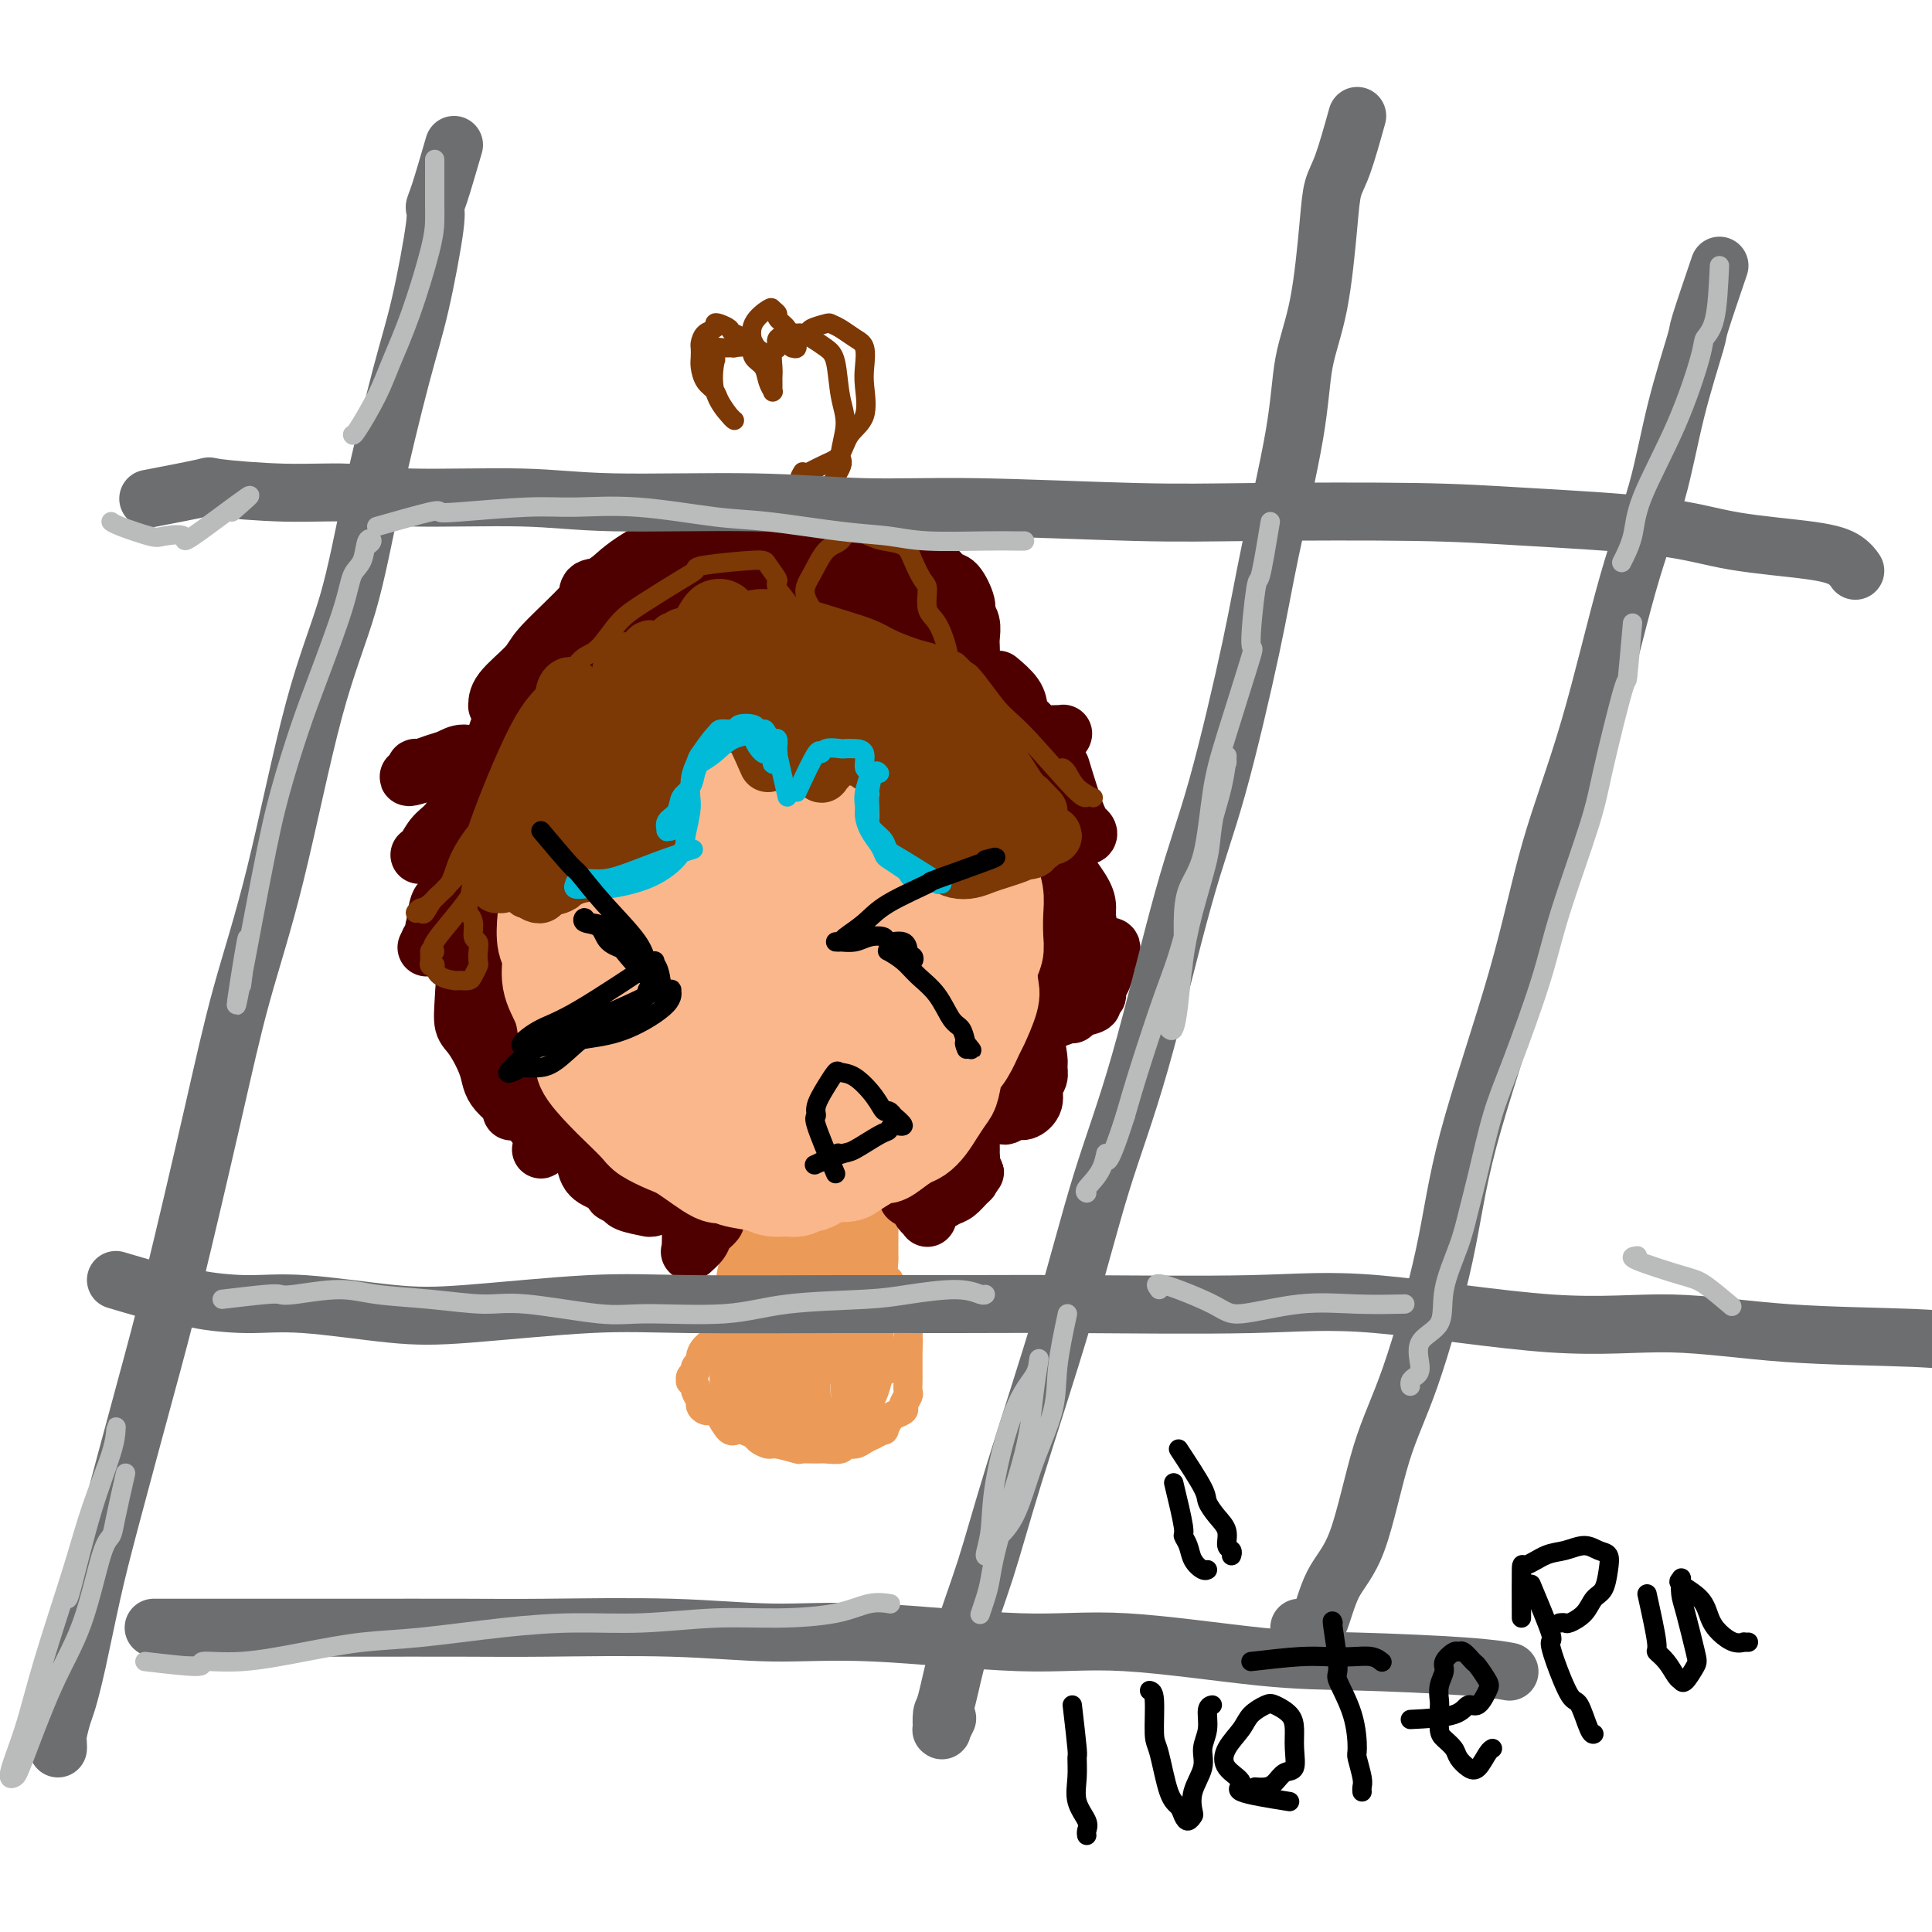 <svg viewBox='0 0 400 400' version='1.1' xmlns='http://www.w3.org/2000/svg' xmlns:xlink='http://www.w3.org/1999/xlink'><g fill='none' stroke='rgb(236,154,87)' stroke-width='6' stroke-linecap='round' stroke-linejoin='round'><path d='M151,250c-0.115,-0.452 -0.230,-0.904 0,1c0.230,1.904 0.805,6.165 1,8c0.195,1.835 0.011,1.245 0,2c-0.011,0.755 0.151,2.857 0,4c-0.151,1.143 -0.615,1.328 -1,2c-0.385,0.672 -0.690,1.832 -1,3c-0.310,1.168 -0.625,2.343 -1,3c-0.375,0.657 -0.808,0.796 -1,1c-0.192,0.204 -0.141,0.474 0,1c0.141,0.526 0.374,1.307 0,2c-0.374,0.693 -1.353,1.299 -2,2c-0.647,0.701 -0.962,1.497 -1,2c-0.038,0.503 0.200,0.713 0,1c-0.200,0.287 -0.839,0.650 -1,1c-0.161,0.350 0.157,0.685 0,1c-0.157,0.315 -0.789,0.608 -1,1c-0.211,0.392 0.000,0.882 0,1c-0.000,0.118 -0.211,-0.137 0,0c0.211,0.137 0.843,0.667 1,1c0.157,0.333 -0.162,0.468 0,1c0.162,0.532 0.806,1.462 1,2c0.194,0.538 -0.063,0.683 0,1c0.063,0.317 0.447,0.805 1,1c0.553,0.195 1.277,0.098 2,0'/><path d='M148,292c0.899,1.124 0.645,0.433 1,1c0.355,0.567 1.317,2.391 2,3c0.683,0.609 1.087,0.005 2,0c0.913,-0.005 2.336,0.591 3,1c0.664,0.409 0.567,0.631 1,1c0.433,0.369 1.394,0.883 2,1c0.606,0.117 0.857,-0.165 2,0c1.143,0.165 3.179,0.777 4,1c0.821,0.223 0.429,0.056 1,0c0.571,-0.056 2.106,-0.000 3,0c0.894,0.000 1.146,-0.056 2,0c0.854,0.056 2.311,0.223 3,0c0.689,-0.223 0.609,-0.834 1,-1c0.391,-0.166 1.253,0.115 2,0c0.747,-0.115 1.380,-0.626 2,-1c0.620,-0.374 1.225,-0.611 2,-1c0.775,-0.389 1.718,-0.931 2,-1c0.282,-0.069 -0.097,0.333 0,0c0.097,-0.333 0.671,-1.403 1,-2c0.329,-0.597 0.414,-0.723 1,-1c0.586,-0.277 1.674,-0.707 2,-1c0.326,-0.293 -0.109,-0.449 0,-1c0.109,-0.551 0.761,-1.495 1,-2c0.239,-0.505 0.064,-0.569 0,-1c-0.064,-0.431 -0.017,-1.228 0,-2c0.017,-0.772 0.005,-1.519 0,-2c-0.005,-0.481 -0.001,-0.696 0,-1c0.001,-0.304 0.000,-0.697 0,-1c-0.000,-0.303 -0.000,-0.515 0,-1c0.000,-0.485 0.000,-1.242 0,-2'/><path d='M188,279c0.146,-2.382 0.011,-1.836 0,-2c-0.011,-0.164 0.103,-1.039 0,-2c-0.103,-0.961 -0.424,-2.010 -1,-3c-0.576,-0.990 -1.408,-1.923 -2,-3c-0.592,-1.077 -0.943,-2.300 -1,-3c-0.057,-0.700 0.181,-0.879 0,-1c-0.181,-0.121 -0.781,-0.185 -1,-1c-0.219,-0.815 -0.059,-2.382 0,-3c0.059,-0.618 0.016,-0.288 0,-1c-0.016,-0.712 -0.004,-2.468 0,-3c0.004,-0.532 0.001,0.159 0,0c-0.001,-0.159 -0.001,-1.170 0,-2c0.001,-0.830 0.001,-1.480 0,-2c-0.001,-0.520 -0.004,-0.909 0,-1c0.004,-0.091 0.016,0.115 0,0c-0.016,-0.115 -0.060,-0.552 0,-1c0.060,-0.448 0.224,-0.909 0,-1c-0.224,-0.091 -0.835,0.187 -1,0c-0.165,-0.187 0.116,-0.838 0,-1c-0.116,-0.162 -0.629,0.167 -1,0c-0.371,-0.167 -0.600,-0.828 -1,-1c-0.400,-0.172 -0.971,0.146 -1,0c-0.029,-0.146 0.483,-0.757 0,-1c-0.483,-0.243 -1.963,-0.117 -3,0c-1.037,0.117 -1.633,0.224 -2,0c-0.367,-0.224 -0.504,-0.778 -1,-1c-0.496,-0.222 -1.349,-0.111 -2,0c-0.651,0.111 -1.098,0.222 -2,0c-0.902,-0.222 -2.258,-0.778 -3,-1c-0.742,-0.222 -0.871,-0.111 -1,0'/><path d='M165,245c-3.161,-0.743 -2.063,-0.102 -2,0c0.063,0.102 -0.908,-0.335 -2,0c-1.092,0.335 -2.306,1.442 -3,2c-0.694,0.558 -0.869,0.567 -1,1c-0.131,0.433 -0.217,1.289 -1,3c-0.783,1.711 -2.263,4.278 -3,6c-0.737,1.722 -0.729,2.598 -1,4c-0.271,1.402 -0.819,3.328 -1,6c-0.181,2.672 0.004,6.089 0,9c-0.004,2.911 -0.198,5.316 0,7c0.198,1.684 0.789,2.648 1,4c0.211,1.352 0.044,3.091 0,4c-0.044,0.909 0.037,0.988 0,1c-0.037,0.012 -0.192,-0.042 0,0c0.192,0.042 0.731,0.178 1,0c0.269,-0.178 0.269,-0.672 0,-2c-0.269,-1.328 -0.805,-3.490 -1,-6c-0.195,-2.510 -0.048,-5.368 0,-7c0.048,-1.632 -0.003,-2.037 0,-3c0.003,-0.963 0.061,-2.483 0,-4c-0.061,-1.517 -0.241,-3.030 0,-3c0.241,0.030 0.902,1.602 1,3c0.098,1.398 -0.366,2.623 0,5c0.366,2.377 1.564,5.905 2,8c0.436,2.095 0.110,2.758 0,4c-0.110,1.242 -0.005,3.062 0,4c0.005,0.938 -0.092,0.994 0,1c0.092,0.006 0.371,-0.037 0,0c-0.371,0.037 -1.392,0.153 -2,0c-0.608,-0.153 -0.804,-0.577 -1,-1'/><path d='M152,291c-0.402,-0.791 0.092,-2.768 0,-4c-0.092,-1.232 -0.771,-1.718 -1,-3c-0.229,-1.282 -0.008,-3.361 0,-4c0.008,-0.639 -0.195,0.161 0,0c0.195,-0.161 0.789,-1.282 1,-2c0.211,-0.718 0.038,-1.034 0,-1c-0.038,0.034 0.057,0.417 0,1c-0.057,0.583 -0.267,1.365 0,2c0.267,0.635 1.010,1.123 1,2c-0.010,0.877 -0.773,2.144 -1,3c-0.227,0.856 0.083,1.301 0,2c-0.083,0.699 -0.559,1.651 -1,2c-0.441,0.349 -0.847,0.097 -1,0c-0.153,-0.097 -0.054,-0.037 0,0c0.054,0.037 0.063,0.051 0,-1c-0.063,-1.051 -0.199,-3.166 0,-5c0.199,-1.834 0.732,-3.387 1,-6c0.268,-2.613 0.272,-6.284 1,-9c0.728,-2.716 2.180,-4.475 3,-6c0.820,-1.525 1.007,-2.816 1,-4c-0.007,-1.184 -0.208,-2.261 0,-3c0.208,-0.739 0.826,-1.139 1,-1c0.174,0.139 -0.097,0.816 0,1c0.097,0.184 0.562,-0.127 1,2c0.438,2.127 0.849,6.692 1,10c0.151,3.308 0.040,5.361 0,8c-0.040,2.639 -0.011,5.865 0,8c0.011,2.135 0.003,3.181 0,4c-0.003,0.819 -0.001,1.413 0,2c0.001,0.587 0.000,1.168 0,1c-0.000,-0.168 -0.000,-1.084 0,-2'/><path d='M159,288c0.316,3.453 -0.395,-4.413 -1,-9c-0.605,-4.587 -1.105,-5.893 -1,-10c0.105,-4.107 0.816,-11.013 1,-14c0.184,-2.987 -0.157,-2.056 0,-2c0.157,0.056 0.813,-0.765 1,-1c0.187,-0.235 -0.094,0.115 0,0c0.094,-0.115 0.562,-0.695 1,2c0.438,2.695 0.845,8.665 1,13c0.155,4.335 0.056,7.035 0,10c-0.056,2.965 -0.071,6.194 0,9c0.071,2.806 0.226,5.187 0,6c-0.226,0.813 -0.833,0.058 -1,0c-0.167,-0.058 0.107,0.581 0,0c-0.107,-0.581 -0.594,-2.382 -1,-6c-0.406,-3.618 -0.731,-9.052 -1,-13c-0.269,-3.948 -0.481,-6.409 0,-9c0.481,-2.591 1.656,-5.311 2,-7c0.344,-1.689 -0.142,-2.347 0,-3c0.142,-0.653 0.914,-1.300 1,-1c0.086,0.300 -0.513,1.548 0,4c0.513,2.452 2.137,6.107 3,9c0.863,2.893 0.963,5.023 1,8c0.037,2.977 0.010,6.801 0,9c-0.010,2.199 -0.003,2.773 0,4c0.003,1.227 0.004,3.106 0,4c-0.004,0.894 -0.011,0.802 0,1c0.011,0.198 0.042,0.686 0,0c-0.042,-0.686 -0.156,-2.545 -1,-6c-0.844,-3.455 -2.420,-8.507 -3,-13c-0.580,-4.493 -0.166,-8.427 0,-11c0.166,-2.573 0.083,-3.787 0,-5'/><path d='M161,257c-0.135,-5.838 1.527,-3.433 2,-4c0.473,-0.567 -0.242,-4.106 0,-1c0.242,3.106 1.442,12.857 2,16c0.558,3.143 0.475,-0.322 1,2c0.525,2.322 1.658,10.430 2,14c0.342,3.570 -0.107,2.600 0,3c0.107,0.400 0.771,2.169 1,3c0.229,0.831 0.023,0.724 0,1c-0.023,0.276 0.137,0.934 0,-2c-0.137,-2.934 -0.570,-9.459 -1,-14c-0.430,-4.541 -0.855,-7.097 -1,-10c-0.145,-2.903 -0.009,-6.152 0,-8c0.009,-1.848 -0.110,-2.294 0,-3c0.110,-0.706 0.450,-1.673 1,-1c0.550,0.673 1.310,2.986 2,6c0.690,3.014 1.309,6.730 2,11c0.691,4.270 1.454,9.094 2,12c0.546,2.906 0.876,3.894 1,5c0.124,1.106 0.044,2.329 0,3c-0.044,0.671 -0.050,0.790 0,1c0.050,0.210 0.156,0.512 0,-3c-0.156,-3.512 -0.574,-10.838 -1,-16c-0.426,-5.162 -0.860,-8.161 -1,-11c-0.140,-2.839 0.014,-5.519 0,-7c-0.014,-1.481 -0.197,-1.764 0,-2c0.197,-0.236 0.774,-0.427 1,0c0.226,0.427 0.102,1.471 1,3c0.898,1.529 2.818,3.544 4,7c1.182,3.456 1.626,8.354 2,11c0.374,2.646 0.678,3.042 1,4c0.322,0.958 0.661,2.479 1,4'/><path d='M183,281c0.554,3.257 -0.062,1.900 0,2c0.062,0.100 0.801,1.656 0,0c-0.801,-1.656 -3.144,-6.525 -4,-9c-0.856,-2.475 -0.226,-2.557 0,-4c0.226,-1.443 0.049,-4.249 0,-6c-0.049,-1.751 0.029,-2.448 0,-3c-0.029,-0.552 -0.165,-0.959 0,-1c0.165,-0.041 0.633,0.282 1,1c0.367,0.718 0.635,1.829 1,4c0.365,2.171 0.828,5.402 1,7c0.172,1.598 0.054,1.562 0,3c-0.054,1.438 -0.044,4.349 0,6c0.044,1.651 0.120,2.043 0,3c-0.120,0.957 -0.438,2.481 -1,4c-0.562,1.519 -1.370,3.034 -2,4c-0.630,0.966 -1.083,1.383 -2,2c-0.917,0.617 -2.298,1.435 -3,2c-0.702,0.565 -0.723,0.879 -1,1c-0.277,0.121 -0.808,0.049 -2,0c-1.192,-0.049 -3.044,-0.076 -4,0c-0.956,0.076 -1.016,0.255 -2,0c-0.984,-0.255 -2.891,-0.944 -4,-1c-1.109,-0.056 -1.421,0.521 -2,0c-0.579,-0.521 -1.426,-2.141 -2,-3c-0.574,-0.859 -0.874,-0.957 -1,-1c-0.126,-0.043 -0.078,-0.032 0,0c0.078,0.032 0.187,0.086 1,0c0.813,-0.086 2.331,-0.312 4,0c1.669,0.312 3.488,1.161 5,2c1.512,0.839 2.718,1.668 4,2c1.282,0.332 2.641,0.166 4,0'/><path d='M174,296c2.554,0.420 0.440,-0.031 0,0c-0.440,0.031 0.794,0.545 1,1c0.206,0.455 -0.617,0.851 -1,1c-0.383,0.149 -0.326,0.049 -1,0c-0.674,-0.049 -2.081,-0.049 -3,0c-0.919,0.049 -1.352,0.147 -2,0c-0.648,-0.147 -1.513,-0.539 -2,-1c-0.487,-0.461 -0.598,-0.992 0,-1c0.598,-0.008 1.904,0.507 3,0c1.096,-0.507 1.982,-2.038 3,-3c1.018,-0.962 2.168,-1.357 3,-2c0.832,-0.643 1.345,-1.535 2,-3c0.655,-1.465 1.451,-3.502 2,-5c0.549,-1.498 0.852,-2.457 1,-4c0.148,-1.543 0.142,-3.669 0,-6c-0.142,-2.331 -0.421,-4.865 -1,-7c-0.579,-2.135 -1.459,-3.869 -2,-6c-0.541,-2.131 -0.744,-4.659 -1,-6c-0.256,-1.341 -0.564,-1.495 -1,-2c-0.436,-0.505 -1.000,-1.362 -1,-2c0.000,-0.638 0.564,-1.059 1,-1c0.436,0.059 0.744,0.597 1,1c0.256,0.403 0.462,0.670 1,2c0.538,1.330 1.410,3.724 2,5c0.590,1.276 0.898,1.433 1,2c0.102,0.567 -0.004,1.544 0,2c0.004,0.456 0.116,0.392 0,1c-0.116,0.608 -0.462,1.888 -1,2c-0.538,0.112 -1.269,-0.944 -2,-2'/><path d='M177,262c-0.819,-0.658 -1.866,-1.305 -3,-3c-1.134,-1.695 -2.357,-4.440 -3,-6c-0.643,-1.560 -0.708,-1.935 -1,-2c-0.292,-0.065 -0.810,0.179 -1,0c-0.190,-0.179 -0.051,-0.780 0,-1c0.051,-0.220 0.014,-0.059 0,0c-0.014,0.059 -0.004,0.017 0,0c0.004,-0.017 0.002,-0.008 0,0'/></g>
<g fill='none' stroke='rgb(78,0,0)' stroke-width='28' stroke-linecap='round' stroke-linejoin='round'><path d='M164,221c0.975,-0.566 1.951,-1.132 0,0c-1.951,1.132 -6.827,3.962 -9,5c-2.173,1.038 -1.643,0.284 -2,0c-0.357,-0.284 -1.601,-0.099 -3,0c-1.399,0.099 -2.954,0.111 -4,0c-1.046,-0.111 -1.585,-0.344 -3,-1c-1.415,-0.656 -3.707,-1.735 -5,-2c-1.293,-0.265 -1.587,0.283 -3,0c-1.413,-0.283 -3.946,-1.396 -5,-2c-1.054,-0.604 -0.628,-0.700 -1,-1c-0.372,-0.300 -1.543,-0.806 -3,-2c-1.457,-1.194 -3.201,-3.078 -4,-4c-0.799,-0.922 -0.653,-0.883 -1,-2c-0.347,-1.117 -1.188,-3.391 -2,-5c-0.812,-1.609 -1.594,-2.554 -2,-4c-0.406,-1.446 -0.434,-3.395 -1,-5c-0.566,-1.605 -1.668,-2.868 -2,-4c-0.332,-1.132 0.107,-2.133 0,-4c-0.107,-1.867 -0.759,-4.599 -1,-6c-0.241,-1.401 -0.071,-1.471 0,-3c0.071,-1.529 0.042,-4.517 0,-6c-0.042,-1.483 -0.096,-1.461 0,-3c0.096,-1.539 0.341,-4.640 1,-7c0.659,-2.360 1.732,-3.981 2,-5c0.268,-1.019 -0.270,-1.437 0,-3c0.270,-1.563 1.349,-4.270 2,-6c0.651,-1.730 0.876,-2.484 2,-4c1.124,-1.516 3.149,-3.793 4,-5c0.851,-1.207 0.529,-1.345 1,-2c0.471,-0.655 1.736,-1.828 3,-3'/><path d='M128,137c1.850,-2.669 1.476,-2.340 2,-3c0.524,-0.660 1.946,-2.308 4,-4c2.054,-1.692 4.739,-3.428 6,-4c1.261,-0.572 1.096,0.019 2,0c0.904,-0.019 2.876,-0.650 4,-1c1.124,-0.350 1.400,-0.420 2,-1c0.600,-0.580 1.524,-1.670 3,-2c1.476,-0.330 3.503,0.100 5,0c1.497,-0.100 2.465,-0.729 4,-1c1.535,-0.271 3.636,-0.184 5,0c1.364,0.184 1.991,0.465 3,1c1.009,0.535 2.398,1.324 4,2c1.602,0.676 3.415,1.241 5,2c1.585,0.759 2.942,1.714 4,3c1.058,1.286 1.817,2.905 3,4c1.183,1.095 2.788,1.666 4,3c1.212,1.334 2.029,3.432 3,5c0.971,1.568 2.095,2.608 3,4c0.905,1.392 1.590,3.138 2,5c0.410,1.862 0.544,3.840 1,5c0.456,1.160 1.232,1.500 2,3c0.768,1.500 1.526,4.158 2,6c0.474,1.842 0.663,2.867 1,4c0.337,1.133 0.823,2.373 1,4c0.177,1.627 0.044,3.641 0,5c-0.044,1.359 -0.001,2.061 0,4c0.001,1.939 -0.041,5.113 0,7c0.041,1.887 0.166,2.485 0,4c-0.166,1.515 -0.622,3.946 -1,6c-0.378,2.054 -0.680,3.730 -1,5c-0.320,1.270 -0.660,2.135 -1,3'/><path d='M200,206c-0.579,5.912 -0.526,3.690 -1,4c-0.474,0.310 -1.474,3.150 -2,5c-0.526,1.850 -0.578,2.709 -1,4c-0.422,1.291 -1.214,3.012 -2,4c-0.786,0.988 -1.565,1.242 -2,2c-0.435,0.758 -0.525,2.020 -1,3c-0.475,0.980 -1.335,1.677 -2,2c-0.665,0.323 -1.133,0.272 -2,1c-0.867,0.728 -2.131,2.236 -3,3c-0.869,0.764 -1.344,0.783 -2,1c-0.656,0.217 -1.494,0.633 -3,1c-1.506,0.367 -3.680,0.687 -5,1c-1.320,0.313 -1.787,0.620 -3,1c-1.213,0.380 -3.173,0.832 -5,1c-1.827,0.168 -3.521,0.052 -5,0c-1.479,-0.052 -2.744,-0.041 -4,0c-1.256,0.041 -2.504,0.111 -4,0c-1.496,-0.111 -3.241,-0.402 -5,-1c-1.759,-0.598 -3.533,-1.501 -5,-2c-1.467,-0.499 -2.627,-0.592 -4,-1c-1.373,-0.408 -2.959,-1.131 -4,-2c-1.041,-0.869 -1.538,-1.884 -3,-3c-1.462,-1.116 -3.890,-2.332 -5,-3c-1.110,-0.668 -0.901,-0.787 -2,-2c-1.099,-1.213 -3.505,-3.520 -5,-5c-1.495,-1.480 -2.078,-2.131 -3,-3c-0.922,-0.869 -2.184,-1.954 -3,-3c-0.816,-1.046 -1.188,-2.054 -2,-3c-0.812,-0.946 -2.065,-1.832 -3,-3c-0.935,-1.168 -1.553,-2.620 -2,-4c-0.447,-1.380 -0.724,-2.690 -1,-4'/><path d='M106,200c-0.936,-1.872 -1.778,-2.552 -2,-3c-0.222,-0.448 0.174,-0.664 0,-3c-0.174,-2.336 -0.920,-6.791 -1,-9c-0.080,-2.209 0.506,-2.173 1,-4c0.494,-1.827 0.895,-5.518 1,-7c0.105,-1.482 -0.087,-0.757 0,-2c0.087,-1.243 0.452,-4.455 1,-6c0.548,-1.545 1.278,-1.422 2,-3c0.722,-1.578 1.435,-4.856 2,-7c0.565,-2.144 0.982,-3.155 2,-5c1.018,-1.845 2.635,-4.523 4,-6c1.365,-1.477 2.476,-1.751 4,-3c1.524,-1.249 3.461,-3.472 5,-5c1.539,-1.528 2.679,-2.361 4,-3c1.321,-0.639 2.824,-1.086 5,-2c2.176,-0.914 5.027,-2.297 7,-3c1.973,-0.703 3.069,-0.725 5,-1c1.931,-0.275 4.696,-0.802 7,-1c2.304,-0.198 4.148,-0.065 6,0c1.852,0.065 3.711,0.063 6,1c2.289,0.937 5.008,2.814 7,4c1.992,1.186 3.257,1.681 5,3c1.743,1.319 3.965,3.462 6,5c2.035,1.538 3.884,2.471 5,4c1.116,1.529 1.498,3.654 3,6c1.502,2.346 4.124,4.912 5,7c0.876,2.088 0.005,3.698 0,6c-0.005,2.302 0.854,5.298 1,8c0.146,2.702 -0.422,5.112 -1,8c-0.578,2.888 -1.165,6.254 -2,9c-0.835,2.746 -1.917,4.873 -3,7'/><path d='M191,195c-1.582,4.306 -3.037,7.073 -4,9c-0.963,1.927 -1.435,3.016 -4,6c-2.565,2.984 -7.224,7.865 -9,10c-1.776,2.135 -0.670,1.524 -1,2c-0.330,0.476 -2.096,2.040 -3,3c-0.904,0.960 -0.946,1.317 -3,0c-2.054,-1.317 -6.121,-4.308 -9,-7c-2.879,-2.692 -4.569,-5.086 -6,-9c-1.431,-3.914 -2.601,-9.349 -4,-14c-1.399,-4.651 -3.026,-8.517 -4,-13c-0.974,-4.483 -1.295,-9.583 -1,-14c0.295,-4.417 1.207,-8.152 2,-11c0.793,-2.848 1.466,-4.809 3,-7c1.534,-2.191 3.930,-4.611 5,-6c1.070,-1.389 0.813,-1.746 3,-1c2.187,0.746 6.818,2.596 10,5c3.182,2.404 4.917,5.361 6,8c1.083,2.639 1.515,4.959 2,8c0.485,3.041 1.023,6.801 1,10c-0.023,3.199 -0.606,5.835 -1,8c-0.394,2.165 -0.597,3.859 -2,6c-1.403,2.141 -4.004,4.730 -5,6c-0.996,1.270 -0.386,1.222 -3,0c-2.614,-1.222 -8.453,-3.618 -12,-6c-3.547,-2.382 -4.803,-4.750 -6,-8c-1.197,-3.250 -2.336,-7.383 -3,-10c-0.664,-2.617 -0.855,-3.718 0,-6c0.855,-2.282 2.755,-5.746 5,-8c2.245,-2.254 4.835,-3.299 7,-4c2.165,-0.701 3.904,-1.057 6,0c2.096,1.057 4.548,3.529 7,6'/><path d='M168,158c1.563,2.132 1.971,4.462 3,6c1.029,1.538 2.679,2.284 1,9c-1.679,6.716 -6.687,19.402 -9,25c-2.313,5.598 -1.930,4.110 -3,4c-1.070,-0.110 -3.594,1.159 -4,2c-0.406,0.841 1.307,1.254 -1,0c-2.307,-1.254 -8.634,-4.173 -12,-7c-3.366,-2.827 -3.772,-5.560 -5,-9c-1.228,-3.440 -3.280,-7.586 -4,-11c-0.720,-3.414 -0.109,-6.095 0,-9c0.109,-2.905 -0.283,-6.035 1,-8c1.283,-1.965 4.242,-2.763 6,-4c1.758,-1.237 2.315,-2.911 4,-3c1.685,-0.089 4.498,1.406 7,3c2.502,1.594 4.694,3.288 6,5c1.306,1.712 1.726,3.443 2,7c0.274,3.557 0.401,8.939 0,13c-0.401,4.061 -1.329,6.799 -2,9c-0.671,2.201 -1.085,3.864 -2,5c-0.915,1.136 -2.330,1.745 -4,2c-1.670,0.255 -3.596,0.158 -6,-2c-2.404,-2.158 -5.285,-6.375 -7,-9c-1.715,-2.625 -2.263,-3.656 -3,-5c-0.737,-1.344 -1.661,-3.001 -2,-4c-0.339,-0.999 -0.091,-1.340 0,-2c0.091,-0.660 0.024,-1.639 0,-2c-0.024,-0.361 -0.007,-0.103 0,0c0.007,0.103 0.003,0.052 0,0'/></g>
<g fill='none' stroke='rgb(78,0,0)' stroke-width='12' stroke-linecap='round' stroke-linejoin='round'><path d='M101,186c-0.431,3.702 -0.862,7.404 -1,9c-0.138,1.596 0.019,1.087 0,1c-0.019,-0.087 -0.212,0.249 0,1c0.212,0.751 0.829,1.918 1,3c0.171,1.082 -0.105,2.078 0,3c0.105,0.922 0.591,1.771 1,3c0.409,1.229 0.740,2.837 1,4c0.260,1.163 0.448,1.881 1,3c0.552,1.119 1.468,2.639 2,4c0.532,1.361 0.679,2.562 1,3c0.321,0.438 0.814,0.111 1,1c0.186,0.889 0.065,2.994 0,4c-0.065,1.006 -0.074,0.914 0,1c0.074,0.086 0.230,0.349 0,1c-0.230,0.651 -0.846,1.691 -1,2c-0.154,0.309 0.155,-0.113 0,0c-0.155,0.113 -0.774,0.763 -1,1c-0.226,0.237 -0.057,0.063 0,0c0.057,-0.063 0.003,-0.015 0,0c-0.003,0.015 0.043,-0.002 0,0c-0.043,0.002 -0.177,0.023 0,0c0.177,-0.023 0.666,-0.089 1,0c0.334,0.089 0.513,0.332 1,0c0.487,-0.332 1.282,-1.238 2,-2c0.718,-0.762 1.359,-1.381 2,-2'/><path d='M112,226c1.008,-1.326 1.026,-3.141 1,-4c-0.026,-0.859 -0.098,-0.762 0,-1c0.098,-0.238 0.366,-0.810 1,-1c0.634,-0.190 1.633,0.000 2,0c0.367,-0.000 0.100,-0.192 0,0c-0.100,0.192 -0.035,0.769 0,1c0.035,0.231 0.039,0.117 0,1c-0.039,0.883 -0.120,2.761 0,4c0.120,1.239 0.440,1.837 0,3c-0.440,1.163 -1.639,2.890 -2,4c-0.361,1.110 0.117,1.601 0,2c-0.117,0.399 -0.828,0.705 -1,1c-0.172,0.295 0.196,0.578 0,1c-0.196,0.422 -0.954,0.983 -1,1c-0.046,0.017 0.621,-0.510 1,-1c0.379,-0.490 0.468,-0.944 1,-2c0.532,-1.056 1.505,-2.714 2,-4c0.495,-1.286 0.511,-2.199 1,-3c0.489,-0.801 1.452,-1.491 2,-2c0.548,-0.509 0.683,-0.837 1,-1c0.317,-0.163 0.817,-0.160 1,0c0.183,0.160 0.049,0.478 0,1c-0.049,0.522 -0.012,1.250 0,2c0.012,0.750 -0.001,1.524 0,3c0.001,1.476 0.017,3.655 0,5c-0.017,1.345 -0.066,1.855 0,3c0.066,1.145 0.249,2.924 1,4c0.751,1.076 2.072,1.450 3,2c0.928,0.550 1.464,1.275 2,2'/><path d='M127,247c1.231,0.801 1.807,0.803 2,1c0.193,0.197 0.003,0.589 1,1c0.997,0.411 3.183,0.839 4,1c0.817,0.161 0.267,0.053 0,0c-0.267,-0.053 -0.252,-0.052 0,0c0.252,0.052 0.740,0.154 1,0c0.260,-0.154 0.293,-0.564 1,-1c0.707,-0.436 2.090,-0.898 3,-1c0.910,-0.102 1.348,0.158 2,0c0.652,-0.158 1.520,-0.733 2,-1c0.480,-0.267 0.574,-0.226 1,0c0.426,0.226 1.186,0.638 2,1c0.814,0.362 1.684,0.673 2,1c0.316,0.327 0.078,0.668 0,1c-0.078,0.332 0.006,0.655 0,1c-0.006,0.345 -0.100,0.713 0,1c0.100,0.287 0.395,0.494 0,1c-0.395,0.506 -1.479,1.313 -2,2c-0.521,0.687 -0.480,1.255 -1,2c-0.520,0.745 -1.603,1.668 -2,2c-0.397,0.332 -0.108,0.071 0,0c0.108,-0.071 0.034,0.046 0,0c-0.034,-0.046 -0.030,-0.255 0,-1c0.030,-0.745 0.085,-2.026 0,-3c-0.085,-0.974 -0.310,-1.641 -1,-3c-0.690,-1.359 -1.846,-3.410 -3,-5c-1.154,-1.590 -2.306,-2.719 -3,-4c-0.694,-1.281 -0.928,-2.715 -2,-4c-1.072,-1.285 -2.981,-2.423 -4,-3c-1.019,-0.577 -1.148,-0.593 -2,-1c-0.852,-0.407 -2.426,-1.203 -4,-2'/><path d='M124,233c-2.107,-0.913 -2.376,-0.195 -3,0c-0.624,0.195 -1.605,-0.133 -3,0c-1.395,0.133 -3.204,0.728 -4,1c-0.796,0.272 -0.579,0.221 -1,0c-0.421,-0.221 -1.481,-0.612 -2,-1c-0.519,-0.388 -0.497,-0.773 -2,-2c-1.503,-1.227 -4.533,-3.295 -6,-5c-1.467,-1.705 -1.373,-3.048 -2,-5c-0.627,-1.952 -1.975,-4.513 -3,-6c-1.025,-1.487 -1.727,-1.901 -2,-3c-0.273,-1.099 -0.117,-2.882 0,-5c0.117,-2.118 0.196,-4.570 1,-7c0.804,-2.430 2.335,-4.839 3,-6c0.665,-1.161 0.466,-1.075 1,-3c0.534,-1.925 1.803,-5.861 3,-8c1.197,-2.139 2.322,-2.482 3,-3c0.678,-0.518 0.909,-1.212 1,-2c0.091,-0.788 0.041,-1.669 0,-2c-0.041,-0.331 -0.073,-0.111 0,0c0.073,0.111 0.251,0.113 0,0c-0.251,-0.113 -0.931,-0.340 -2,0c-1.069,0.340 -2.525,1.248 -3,2c-0.475,0.752 0.033,1.347 -1,2c-1.033,0.653 -3.607,1.363 -5,2c-1.393,0.637 -1.607,1.200 -2,3c-0.393,1.800 -0.967,4.836 -2,6c-1.033,1.164 -2.525,0.456 -3,1c-0.475,0.544 0.069,2.342 0,3c-0.069,0.658 -0.749,0.177 -1,0c-0.251,-0.177 -0.072,-0.051 0,0c0.072,0.051 0.036,0.025 0,0'/><path d='M89,195c-1.289,2.112 -0.512,0.894 0,0c0.512,-0.894 0.760,-1.462 1,-3c0.240,-1.538 0.474,-4.044 1,-5c0.526,-0.956 1.344,-0.362 2,-1c0.656,-0.638 1.150,-2.508 2,-4c0.850,-1.492 2.055,-2.604 3,-4c0.945,-1.396 1.630,-3.075 2,-4c0.370,-0.925 0.425,-1.097 1,-2c0.575,-0.903 1.671,-2.536 2,-4c0.329,-1.464 -0.108,-2.760 0,-4c0.108,-1.240 0.762,-2.423 1,-3c0.238,-0.577 0.060,-0.546 0,-1c-0.060,-0.454 -0.001,-1.391 0,-2c0.001,-0.609 -0.055,-0.889 0,-1c0.055,-0.111 0.221,-0.053 0,0c-0.221,0.053 -0.828,0.102 -1,0c-0.172,-0.102 0.093,-0.354 0,0c-0.093,0.354 -0.542,1.315 -1,2c-0.458,0.685 -0.924,1.094 -2,2c-1.076,0.906 -2.761,2.309 -4,4c-1.239,1.691 -2.031,3.668 -3,5c-0.969,1.332 -2.116,2.017 -3,3c-0.884,0.983 -1.506,2.263 -2,3c-0.494,0.737 -0.858,0.930 -1,1c-0.142,0.070 -0.060,0.018 0,0c0.060,-0.018 0.098,-0.003 0,0c-0.098,0.003 -0.333,-0.005 0,0c0.333,0.005 1.234,0.022 2,0c0.766,-0.022 1.399,-0.083 4,-1c2.601,-0.917 7.172,-2.691 10,-4c2.828,-1.309 3.914,-2.155 5,-3'/><path d='M108,169c3.333,-1.167 1.667,-0.583 0,0'/><path d='M190,238c-0.542,3.850 -1.084,7.701 -1,9c0.084,1.299 0.793,0.047 1,0c0.207,-0.047 -0.088,1.111 0,2c0.088,0.889 0.560,1.508 1,2c0.440,0.492 0.850,0.858 1,1c0.150,0.142 0.040,0.059 0,0c-0.040,-0.059 -0.012,-0.093 0,0c0.012,0.093 0.006,0.312 0,0c-0.006,-0.312 -0.013,-1.156 0,-2c0.013,-0.844 0.047,-1.687 0,-3c-0.047,-1.313 -0.174,-3.096 0,-4c0.174,-0.904 0.649,-0.929 0,-1c-0.649,-0.071 -2.422,-0.188 -3,0c-0.578,0.188 0.041,0.681 0,1c-0.041,0.319 -0.740,0.463 -1,1c-0.260,0.537 -0.082,1.468 0,2c0.082,0.532 0.066,0.664 0,1c-0.066,0.336 -0.184,0.876 0,1c0.184,0.124 0.668,-0.166 1,0c0.332,0.166 0.511,0.789 1,1c0.489,0.211 1.286,0.011 2,0c0.714,-0.011 1.344,0.166 2,0c0.656,-0.166 1.339,-0.674 2,-1c0.661,-0.326 1.301,-0.469 2,-1c0.699,-0.531 1.457,-1.451 2,-2c0.543,-0.549 0.869,-0.728 1,-1c0.131,-0.272 0.065,-0.636 0,-1'/><path d='M201,243c1.702,-0.838 0.456,0.065 0,0c-0.456,-0.065 -0.121,-1.100 0,-2c0.121,-0.900 0.029,-1.665 0,-2c-0.029,-0.335 0.004,-0.240 0,-1c-0.004,-0.760 -0.046,-2.374 0,-3c0.046,-0.626 0.180,-0.263 0,-1c-0.180,-0.737 -0.675,-2.576 -1,-4c-0.325,-1.424 -0.480,-2.435 -1,-3c-0.520,-0.565 -1.406,-0.684 -2,-1c-0.594,-0.316 -0.897,-0.829 -1,-1c-0.103,-0.171 -0.008,-0.001 0,0c0.008,0.001 -0.073,-0.167 0,0c0.073,0.167 0.300,0.670 1,1c0.700,0.330 1.874,0.485 3,1c1.126,0.515 2.203,1.388 3,2c0.797,0.612 1.315,0.964 2,1c0.685,0.036 1.536,-0.244 2,0c0.464,0.244 0.540,1.012 1,1c0.460,-0.012 1.304,-0.804 2,-1c0.696,-0.196 1.244,0.203 2,0c0.756,-0.203 1.720,-1.010 2,-2c0.280,-0.990 -0.124,-2.164 0,-3c0.124,-0.836 0.778,-1.332 1,-2c0.222,-0.668 0.014,-1.506 0,-2c-0.014,-0.494 0.166,-0.644 0,-2c-0.166,-1.356 -0.678,-3.919 -1,-5c-0.322,-1.081 -0.454,-0.679 -1,-1c-0.546,-0.321 -1.507,-1.364 -2,-2c-0.493,-0.636 -0.517,-0.863 -1,-1c-0.483,-0.137 -1.424,-0.182 -2,0c-0.576,0.182 -0.788,0.591 -1,1'/><path d='M207,211c-1.051,-0.526 -0.179,-0.341 0,0c0.179,0.341 -0.336,0.839 0,1c0.336,0.161 1.522,-0.013 3,0c1.478,0.013 3.247,0.215 4,0c0.753,-0.215 0.490,-0.845 1,-1c0.510,-0.155 1.795,0.166 3,0c1.205,-0.166 2.332,-0.818 3,-1c0.668,-0.182 0.876,0.105 1,0c0.124,-0.105 0.164,-0.602 1,-1c0.836,-0.398 2.469,-0.696 3,-1c0.531,-0.304 -0.041,-0.614 0,-1c0.041,-0.386 0.695,-0.846 1,-1c0.305,-0.154 0.260,0.000 0,0c-0.260,-0.000 -0.737,-0.154 -1,0c-0.263,0.154 -0.314,0.615 -1,1c-0.686,0.385 -2.008,0.696 -3,1c-0.992,0.304 -1.653,0.603 -3,1c-1.347,0.397 -3.379,0.892 -5,1c-1.621,0.108 -2.830,-0.170 -4,0c-1.170,0.170 -2.301,0.790 -3,1c-0.699,0.210 -0.965,0.011 -1,0c-0.035,-0.011 0.161,0.166 0,0c-0.161,-0.166 -0.680,-0.674 0,-1c0.680,-0.326 2.560,-0.469 4,-1c1.440,-0.531 2.441,-1.450 4,-2c1.559,-0.550 3.675,-0.732 5,-1c1.325,-0.268 1.858,-0.621 3,-1c1.142,-0.379 2.894,-0.782 4,-1c1.106,-0.218 1.567,-0.251 2,-1c0.433,-0.749 0.838,-2.214 1,-3c0.162,-0.786 0.081,-0.893 0,-1'/><path d='M229,199c0.678,-1.165 0.873,-1.577 1,-2c0.127,-0.423 0.188,-0.856 0,-1c-0.188,-0.144 -0.624,-0.000 -1,0c-0.376,0.000 -0.692,-0.143 -1,0c-0.308,0.143 -0.607,0.574 -1,1c-0.393,0.426 -0.879,0.847 -2,1c-1.121,0.153 -2.879,0.038 -4,0c-1.121,-0.038 -1.607,0.000 -3,0c-1.393,-0.000 -3.693,-0.040 -5,0c-1.307,0.040 -1.621,0.158 -2,0c-0.379,-0.158 -0.823,-0.592 -1,-1c-0.177,-0.408 -0.086,-0.789 0,-1c0.086,-0.211 0.166,-0.253 1,-1c0.834,-0.747 2.421,-2.200 3,-3c0.579,-0.800 0.149,-0.946 1,-1c0.851,-0.054 2.982,-0.014 4,0c1.018,0.014 0.921,0.004 1,0c0.079,-0.004 0.332,-0.003 1,0c0.668,0.003 1.749,0.006 2,0c0.251,-0.006 -0.329,-0.023 0,0c0.329,0.023 1.568,0.084 2,0c0.432,-0.084 0.057,-0.313 0,-1c-0.057,-0.687 0.204,-1.833 0,-3c-0.204,-1.167 -0.875,-2.354 -2,-4c-1.125,-1.646 -2.706,-3.751 -4,-5c-1.294,-1.249 -2.302,-1.641 -3,-2c-0.698,-0.359 -1.088,-0.685 -2,-1c-0.912,-0.315 -2.348,-0.621 -3,-1c-0.652,-0.379 -0.522,-0.833 -1,-1c-0.478,-0.167 -1.565,-0.048 -2,0c-0.435,0.048 -0.217,0.024 0,0'/><path d='M208,173c-1.263,-0.774 1.081,-0.207 2,0c0.919,0.207 0.415,0.056 2,0c1.585,-0.056 5.260,-0.015 7,0c1.740,0.015 1.545,0.005 2,0c0.455,-0.005 1.559,-0.004 2,0c0.441,0.004 0.219,0.013 0,0c-0.219,-0.013 -0.434,-0.047 0,0c0.434,0.047 1.517,0.176 2,0c0.483,-0.176 0.367,-0.655 0,-1c-0.367,-0.345 -0.983,-0.554 -2,-3c-1.017,-2.446 -2.433,-7.127 -3,-9c-0.567,-1.873 -0.283,-0.936 0,0'/><path d='M143,126c-0.866,-3.803 -1.732,-7.606 -2,-9c-0.268,-1.394 0.063,-0.380 0,0c-0.063,0.380 -0.519,0.126 -1,0c-0.481,-0.126 -0.986,-0.124 -2,0c-1.014,0.124 -2.538,0.371 -4,1c-1.462,0.629 -2.864,1.642 -4,2c-1.136,0.358 -2.006,0.062 -3,1c-0.994,0.938 -2.111,3.109 -3,4c-0.889,0.891 -1.548,0.504 -2,1c-0.452,0.496 -0.696,1.877 -1,3c-0.304,1.123 -0.669,1.987 -1,3c-0.331,1.013 -0.628,2.176 -1,3c-0.372,0.824 -0.818,1.310 -1,2c-0.182,0.690 -0.099,1.584 -1,3c-0.901,1.416 -2.786,3.356 -4,5c-1.214,1.644 -1.756,2.994 -3,4c-1.244,1.006 -3.189,1.670 -5,3c-1.811,1.330 -3.487,3.327 -5,4c-1.513,0.673 -2.864,0.022 -4,0c-1.136,-0.022 -2.056,0.586 -3,1c-0.944,0.414 -1.913,0.633 -3,1c-1.087,0.367 -2.291,0.882 -3,1c-0.709,0.118 -0.922,-0.161 -1,0c-0.078,0.161 -0.022,0.760 0,1c0.022,0.240 0.011,0.120 0,0'/><path d='M86,160c-3.395,1.730 0.118,0.555 2,0c1.882,-0.555 2.133,-0.488 5,-1c2.867,-0.512 8.349,-1.601 12,-3c3.651,-1.399 5.472,-3.108 7,-4c1.528,-0.892 2.763,-0.967 4,-1c1.237,-0.033 2.478,-0.026 5,-1c2.522,-0.974 6.326,-2.931 9,-4c2.674,-1.069 4.216,-1.250 6,-2c1.784,-0.750 3.808,-2.067 5,-3c1.192,-0.933 1.552,-1.480 2,-2c0.448,-0.520 0.985,-1.012 2,-2c1.015,-0.988 2.509,-2.472 3,-3c0.491,-0.528 -0.023,-0.101 0,-1c0.023,-0.899 0.581,-3.126 1,-4c0.419,-0.874 0.700,-0.395 1,-1c0.300,-0.605 0.621,-2.293 1,-3c0.379,-0.707 0.818,-0.432 1,-1c0.182,-0.568 0.108,-1.978 0,-3c-0.108,-1.022 -0.249,-1.655 0,-2c0.249,-0.345 0.890,-0.403 1,-1c0.110,-0.597 -0.310,-1.733 0,-2c0.310,-0.267 1.351,0.336 2,0c0.649,-0.336 0.906,-1.610 1,-2c0.094,-0.390 0.023,0.106 0,0c-0.023,-0.106 0.001,-0.813 0,-1c-0.001,-0.187 -0.025,0.147 0,0c0.025,-0.147 0.101,-0.774 0,-1c-0.101,-0.226 -0.378,-0.050 -1,0c-0.622,0.050 -1.591,-0.025 -2,0c-0.409,0.025 -0.260,0.150 -1,0c-0.740,-0.150 -2.370,-0.575 -4,-1'/><path d='M148,111c-1.968,-0.306 -2.889,-0.070 -4,0c-1.111,0.070 -2.414,-0.026 -5,1c-2.586,1.026 -6.457,3.173 -9,5c-2.543,1.827 -3.758,3.335 -5,4c-1.242,0.665 -2.511,0.488 -3,1c-0.489,0.512 -0.200,1.712 -1,3c-0.800,1.288 -2.690,2.664 -4,4c-1.310,1.336 -2.039,2.633 -3,4c-0.961,1.367 -2.156,2.805 -3,4c-0.844,1.195 -1.339,2.147 -2,3c-0.661,0.853 -1.487,1.605 -2,2c-0.513,0.395 -0.712,0.432 -1,1c-0.288,0.568 -0.666,1.668 -1,2c-0.334,0.332 -0.625,-0.105 -1,0c-0.375,0.105 -0.833,0.753 -1,1c-0.167,0.247 -0.041,0.092 0,0c0.041,-0.092 -0.001,-0.121 0,0c0.001,0.121 0.046,0.393 0,0c-0.046,-0.393 -0.184,-1.452 1,-3c1.184,-1.548 3.688,-3.584 5,-5c1.312,-1.416 1.430,-2.212 3,-4c1.570,-1.788 4.590,-4.566 7,-7c2.410,-2.434 4.208,-4.522 6,-6c1.792,-1.478 3.578,-2.347 5,-3c1.422,-0.653 2.481,-1.092 4,-2c1.519,-0.908 3.498,-2.285 5,-3c1.502,-0.715 2.527,-0.769 4,-1c1.473,-0.231 3.395,-0.639 5,-1c1.605,-0.361 2.894,-0.674 4,-1c1.106,-0.326 2.030,-0.665 3,-1c0.970,-0.335 1.985,-0.668 3,-1'/><path d='M158,108c6.178,-1.987 5.124,-0.455 5,0c-0.124,0.455 0.684,-0.166 2,0c1.316,0.166 3.141,1.120 4,2c0.859,0.880 0.752,1.686 1,2c0.248,0.314 0.851,0.136 1,0c0.149,-0.136 -0.156,-0.232 0,0c0.156,0.232 0.773,0.790 1,1c0.227,0.210 0.063,0.070 0,0c-0.063,-0.070 -0.027,-0.070 0,0c0.027,0.070 0.044,0.211 0,0c-0.044,-0.211 -0.150,-0.775 0,-1c0.150,-0.225 0.557,-0.113 1,0c0.443,0.113 0.923,0.225 1,0c0.077,-0.225 -0.247,-0.789 0,-1c0.247,-0.211 1.066,-0.069 2,0c0.934,0.069 1.982,0.067 3,0c1.018,-0.067 2.006,-0.198 3,0c0.994,0.198 1.996,0.726 3,1c1.004,0.274 2.012,0.294 3,1c0.988,0.706 1.957,2.097 3,3c1.043,0.903 2.159,1.316 3,2c0.841,0.684 1.406,1.638 2,2c0.594,0.362 1.217,0.131 2,1c0.783,0.869 1.726,2.837 2,4c0.274,1.163 -0.123,1.521 0,2c0.123,0.479 0.764,1.080 1,2c0.236,0.920 0.066,2.158 0,3c-0.066,0.842 -0.028,1.288 0,2c0.028,0.712 0.046,1.692 0,3c-0.046,1.308 -0.156,2.945 0,4c0.156,1.055 0.578,1.527 1,2'/><path d='M202,143c0.786,3.314 1.751,2.600 2,3c0.249,0.400 -0.220,1.915 1,3c1.220,1.085 4.127,1.741 6,2c1.873,0.259 2.712,0.122 3,0c0.288,-0.122 0.025,-0.229 0,0c-0.025,0.229 0.188,0.793 1,1c0.812,0.207 2.221,0.055 3,0c0.779,-0.055 0.926,-0.015 1,0c0.074,0.015 0.074,0.003 0,0c-0.074,-0.003 -0.221,0.003 0,0c0.221,-0.003 0.810,-0.015 1,0c0.190,0.015 -0.018,0.058 0,0c0.018,-0.058 0.261,-0.218 0,0c-0.261,0.218 -1.027,0.815 -1,1c0.027,0.185 0.846,-0.040 0,0c-0.846,0.040 -3.359,0.346 -5,0c-1.641,-0.346 -2.412,-1.346 -4,-2c-1.588,-0.654 -3.994,-0.964 -5,-1c-1.006,-0.036 -0.611,0.201 -1,0c-0.389,-0.201 -1.562,-0.839 -2,-1c-0.438,-0.161 -0.139,0.156 0,0c0.139,-0.156 0.120,-0.785 0,-1c-0.120,-0.215 -0.340,-0.015 0,0c0.340,0.015 1.239,-0.154 2,0c0.761,0.154 1.385,0.629 2,1c0.615,0.371 1.222,0.636 2,1c0.778,0.364 1.728,0.827 2,1c0.272,0.173 -0.133,0.057 0,0c0.133,-0.057 0.805,-0.054 1,0c0.195,0.054 -0.087,0.158 0,0c0.087,-0.158 0.544,-0.579 1,-1'/><path d='M212,150c1.604,0.014 0.615,-0.452 0,-1c-0.615,-0.548 -0.856,-1.178 -1,-2c-0.144,-0.822 -0.193,-1.837 -1,-3c-0.807,-1.163 -2.374,-2.475 -3,-3c-0.626,-0.525 -0.313,-0.262 0,0'/></g>
<g fill='none' stroke='rgb(251,183,140)' stroke-width='20' stroke-linecap='round' stroke-linejoin='round'><path d='M167,238c-3.442,2.082 -6.884,4.164 -8,5c-1.116,0.836 0.094,0.426 0,0c-0.094,-0.426 -1.491,-0.870 -2,-1c-0.509,-0.130 -0.130,0.052 -1,0c-0.870,-0.052 -2.987,-0.339 -4,-1c-1.013,-0.661 -0.920,-1.698 -1,-2c-0.080,-0.302 -0.332,0.130 -1,0c-0.668,-0.130 -1.751,-0.822 -2,-1c-0.249,-0.178 0.337,0.159 0,0c-0.337,-0.159 -1.597,-0.813 -2,-1c-0.403,-0.187 0.049,0.095 0,0c-0.049,-0.095 -0.601,-0.566 -1,-1c-0.399,-0.434 -0.646,-0.832 -1,-1c-0.354,-0.168 -0.816,-0.108 -1,0c-0.184,0.108 -0.092,0.263 0,0c0.092,-0.263 0.183,-0.945 0,-1c-0.183,-0.055 -0.640,0.518 -1,0c-0.360,-0.518 -0.621,-2.128 -1,-3c-0.379,-0.872 -0.875,-1.007 -1,-1c-0.125,0.007 0.121,0.157 0,0c-0.121,-0.157 -0.610,-0.619 -1,-1c-0.390,-0.381 -0.682,-0.679 -1,-1c-0.318,-0.321 -0.662,-0.663 -1,-1c-0.338,-0.337 -0.669,-0.668 -1,-1'/><path d='M136,226c-2.623,-2.281 -1.180,-0.483 -1,0c0.180,0.483 -0.902,-0.350 -1,-1c-0.098,-0.650 0.787,-1.116 0,-2c-0.787,-0.884 -3.247,-2.185 -4,-3c-0.753,-0.815 0.202,-1.142 0,-2c-0.202,-0.858 -1.561,-2.245 -2,-3c-0.439,-0.755 0.041,-0.878 0,-1c-0.041,-0.122 -0.604,-0.245 -1,-1c-0.396,-0.755 -0.626,-2.143 -1,-3c-0.374,-0.857 -0.893,-1.182 -1,-2c-0.107,-0.818 0.196,-2.129 0,-3c-0.196,-0.871 -0.893,-1.303 -1,-2c-0.107,-0.697 0.377,-1.659 0,-3c-0.377,-1.341 -1.613,-3.062 -2,-4c-0.387,-0.938 0.077,-1.093 0,-2c-0.077,-0.907 -0.693,-2.567 -1,-4c-0.307,-1.433 -0.303,-2.641 0,-4c0.303,-1.359 0.906,-2.870 1,-4c0.094,-1.130 -0.323,-1.880 0,-3c0.323,-1.120 1.384,-2.612 2,-4c0.616,-1.388 0.788,-2.673 1,-4c0.212,-1.327 0.464,-2.695 1,-4c0.536,-1.305 1.358,-2.547 2,-4c0.642,-1.453 1.106,-3.117 2,-4c0.894,-0.883 2.217,-0.985 3,-2c0.783,-1.015 1.024,-2.942 2,-4c0.976,-1.058 2.686,-1.246 4,-2c1.314,-0.754 2.233,-2.072 3,-3c0.767,-0.928 1.384,-1.464 2,-2'/><path d='M144,146c3.142,-2.184 3.996,-1.145 5,-1c1.004,0.145 2.158,-0.604 3,-1c0.842,-0.396 1.371,-0.440 3,0c1.629,0.440 4.359,1.365 6,2c1.641,0.635 2.195,0.982 4,2c1.805,1.018 4.862,2.707 6,3c1.138,0.293 0.359,-0.811 1,0c0.641,0.811 2.704,3.537 4,5c1.296,1.463 1.827,1.663 3,3c1.173,1.337 2.988,3.810 4,5c1.012,1.190 1.222,1.095 2,2c0.778,0.905 2.124,2.810 3,4c0.876,1.190 1.282,1.667 2,3c0.718,1.333 1.748,3.524 2,5c0.252,1.476 -0.272,2.238 0,3c0.272,0.762 1.341,1.526 2,3c0.659,1.474 0.907,3.659 1,5c0.093,1.341 0.031,1.838 0,3c-0.031,1.162 -0.032,2.990 0,5c0.032,2.010 0.096,4.202 0,6c-0.096,1.798 -0.353,3.200 -1,5c-0.647,1.800 -1.683,3.997 -2,5c-0.317,1.003 0.086,0.811 0,2c-0.086,1.189 -0.661,3.758 -1,5c-0.339,1.242 -0.443,1.156 -1,2c-0.557,0.844 -1.566,2.618 -2,4c-0.434,1.382 -0.292,2.370 -1,3c-0.708,0.630 -2.268,0.900 -3,2c-0.732,1.100 -0.638,3.028 -1,4c-0.362,0.972 -1.181,0.986 -2,1'/><path d='M181,236c-1.887,2.924 -1.604,2.232 -2,2c-0.396,-0.232 -1.471,-0.006 -3,1c-1.529,1.006 -3.511,2.791 -5,4c-1.489,1.209 -2.485,1.841 -3,2c-0.515,0.159 -0.547,-0.157 -1,0c-0.453,0.157 -1.326,0.786 -2,1c-0.674,0.214 -1.151,0.014 -2,0c-0.849,-0.014 -2.072,0.157 -3,0c-0.928,-0.157 -1.561,-0.644 -3,-1c-1.439,-0.356 -3.686,-0.581 -5,-1c-1.314,-0.419 -1.697,-1.033 -2,-1c-0.303,0.033 -0.526,0.712 -2,0c-1.474,-0.712 -4.198,-2.817 -6,-4c-1.802,-1.183 -2.682,-1.444 -4,-2c-1.318,-0.556 -3.073,-1.405 -4,-2c-0.927,-0.595 -1.026,-0.934 -2,-2c-0.974,-1.066 -2.821,-2.860 -4,-4c-1.179,-1.140 -1.688,-1.627 -3,-3c-1.312,-1.373 -3.425,-3.633 -4,-5c-0.575,-1.367 0.388,-1.841 0,-3c-0.388,-1.159 -2.127,-3.003 -3,-4c-0.873,-0.997 -0.878,-1.146 -1,-2c-0.122,-0.854 -0.359,-2.411 -1,-4c-0.641,-1.589 -1.686,-3.209 -2,-5c-0.314,-1.791 0.104,-3.753 0,-5c-0.104,-1.247 -0.730,-1.779 -1,-3c-0.270,-1.221 -0.186,-3.131 0,-5c0.186,-1.869 0.473,-3.695 1,-6c0.527,-2.305 1.293,-5.087 2,-7c0.707,-1.913 1.353,-2.956 2,-4'/><path d='M118,173c1.292,-3.573 2.020,-4.005 3,-5c0.980,-0.995 2.210,-2.554 3,-4c0.790,-1.446 1.140,-2.779 2,-4c0.860,-1.221 2.231,-2.329 3,-3c0.769,-0.671 0.936,-0.904 1,-1c0.064,-0.096 0.026,-0.055 0,0c-0.026,0.055 -0.039,0.124 0,0c0.039,-0.124 0.131,-0.439 0,0c-0.131,0.439 -0.483,1.634 -1,3c-0.517,1.366 -1.198,2.903 -2,5c-0.802,2.097 -1.724,4.754 -2,8c-0.276,3.246 0.096,7.081 0,10c-0.096,2.919 -0.658,4.921 0,9c0.658,4.079 2.538,10.235 4,14c1.462,3.765 2.505,5.140 5,8c2.495,2.860 6.440,7.204 9,10c2.560,2.796 3.735,4.044 5,5c1.265,0.956 2.619,1.621 4,2c1.381,0.379 2.789,0.471 4,1c1.211,0.529 2.224,1.495 3,2c0.776,0.505 1.315,0.550 2,0c0.685,-0.550 1.514,-1.693 2,-2c0.486,-0.307 0.627,0.223 0,-1c-0.627,-1.223 -2.024,-4.197 -3,-7c-0.976,-2.803 -1.532,-5.433 -4,-9c-2.468,-3.567 -6.849,-8.069 -10,-12c-3.151,-3.931 -5.071,-7.291 -7,-11c-1.929,-3.709 -3.865,-7.768 -5,-11c-1.135,-3.232 -1.467,-5.638 -2,-7c-0.533,-1.362 -1.266,-1.681 -2,-2'/><path d='M130,171c-4.392,-9.904 1.129,-4.663 3,-3c1.871,1.663 0.092,-0.253 1,0c0.908,0.253 4.503,2.675 8,8c3.497,5.325 6.895,13.554 10,20c3.105,6.446 5.917,11.110 8,14c2.083,2.890 3.436,4.006 4,5c0.564,0.994 0.339,1.865 1,3c0.661,1.135 2.208,2.533 3,3c0.792,0.467 0.830,0.003 1,0c0.170,-0.003 0.472,0.455 0,0c-0.472,-0.455 -1.717,-1.822 -3,-4c-1.283,-2.178 -2.604,-5.168 -5,-10c-2.396,-4.832 -5.866,-11.508 -8,-17c-2.134,-5.492 -2.930,-9.800 -4,-13c-1.070,-3.200 -2.413,-5.291 -3,-7c-0.587,-1.709 -0.419,-3.034 0,-4c0.419,-0.966 1.087,-1.571 2,-1c0.913,0.571 2.069,2.320 4,4c1.931,1.680 4.636,3.293 7,7c2.364,3.707 4.386,9.508 6,14c1.614,4.492 2.821,7.674 4,10c1.179,2.326 2.331,3.797 3,6c0.669,2.203 0.857,5.137 1,7c0.143,1.863 0.242,2.653 0,4c-0.242,1.347 -0.823,3.249 -1,4c-0.177,0.751 0.051,0.350 0,0c-0.051,-0.350 -0.381,-0.649 -1,-2c-0.619,-1.351 -1.527,-3.754 -2,-6c-0.473,-2.246 -0.512,-4.335 -1,-8c-0.488,-3.665 -1.425,-8.904 -2,-13c-0.575,-4.096 -0.787,-7.048 -1,-10'/><path d='M165,182c-1.415,-7.457 -1.452,-6.599 -2,-7c-0.548,-0.401 -1.608,-2.060 -2,-5c-0.392,-2.940 -0.118,-7.161 0,-9c0.118,-1.839 0.080,-1.295 0,-1c-0.080,0.295 -0.200,0.340 0,0c0.200,-0.340 0.722,-1.064 2,0c1.278,1.064 3.312,3.918 5,6c1.688,2.082 3.030,3.393 4,5c0.970,1.607 1.566,3.510 3,6c1.434,2.490 3.705,5.567 5,8c1.295,2.433 1.615,4.221 2,6c0.385,1.779 0.836,3.549 1,5c0.164,1.451 0.041,2.584 0,4c-0.041,1.416 -0.000,3.114 0,4c0.000,0.886 -0.041,0.960 0,1c0.041,0.040 0.164,0.045 0,0c-0.164,-0.045 -0.614,-0.142 -1,-1c-0.386,-0.858 -0.709,-2.479 -1,-4c-0.291,-1.521 -0.549,-2.944 -1,-5c-0.451,-2.056 -1.094,-4.745 -1,-7c0.094,-2.255 0.925,-4.076 0,-7c-0.925,-2.924 -3.607,-6.951 -5,-10c-1.393,-3.049 -1.497,-5.120 -2,-7c-0.503,-1.880 -1.404,-3.570 -2,-5c-0.596,-1.430 -0.885,-2.601 -1,-3c-0.115,-0.399 -0.056,-0.027 0,-1c0.056,-0.973 0.108,-3.292 0,-4c-0.108,-0.708 -0.375,0.194 0,0c0.375,-0.194 1.393,-1.484 2,-2c0.607,-0.516 0.804,-0.258 1,0'/><path d='M172,149c0.746,-0.832 1.111,0.588 2,1c0.889,0.412 2.304,-0.183 5,1c2.696,1.183 6.675,4.145 9,6c2.325,1.855 2.998,2.602 4,3c1.002,0.398 2.333,0.448 3,1c0.667,0.552 0.668,1.606 1,2c0.332,0.394 0.993,0.128 2,1c1.007,0.872 2.360,2.883 3,4c0.640,1.117 0.568,1.341 1,2c0.432,0.659 1.370,1.753 2,3c0.630,1.247 0.953,2.648 1,4c0.047,1.352 -0.183,2.655 0,4c0.183,1.345 0.777,2.732 1,4c0.223,1.268 0.073,2.416 0,4c-0.073,1.584 -0.070,3.604 0,5c0.070,1.396 0.208,2.167 0,3c-0.208,0.833 -0.762,1.726 -1,3c-0.238,1.274 -0.161,2.929 0,4c0.161,1.071 0.404,1.559 0,3c-0.404,1.441 -1.456,3.836 -2,5c-0.544,1.164 -0.579,1.098 -1,2c-0.421,0.902 -1.229,2.772 -2,4c-0.771,1.228 -1.505,1.813 -2,3c-0.495,1.187 -0.752,2.976 -1,4c-0.248,1.024 -0.488,1.282 -1,2c-0.512,0.718 -1.295,1.897 -2,3c-0.705,1.103 -1.333,2.131 -2,3c-0.667,0.869 -1.372,1.580 -2,2c-0.628,0.420 -1.179,0.549 -2,1c-0.821,0.451 -1.910,1.226 -3,2'/><path d='M185,238c-1.861,1.509 -2.012,1.280 -2,1c0.012,-0.280 0.188,-0.611 -1,0c-1.188,0.611 -3.738,2.165 -5,3c-1.262,0.835 -1.234,0.952 -2,1c-0.766,0.048 -2.327,0.028 -3,0c-0.673,-0.028 -0.459,-0.064 -1,0c-0.541,0.064 -1.836,0.227 -3,0c-1.164,-0.227 -2.195,-0.846 -3,-1c-0.805,-0.154 -1.382,0.155 -2,0c-0.618,-0.155 -1.275,-0.774 -2,-1c-0.725,-0.226 -1.519,-0.061 -2,0c-0.481,0.061 -0.651,0.016 -1,0c-0.349,-0.016 -0.878,-0.004 -1,0c-0.122,0.004 0.163,0.000 0,0c-0.163,-0.000 -0.773,0.004 -1,0c-0.227,-0.004 -0.072,-0.015 0,0c0.072,0.015 0.060,0.056 0,0c-0.060,-0.056 -0.168,-0.207 0,0c0.168,0.207 0.611,0.774 1,1c0.389,0.226 0.722,0.113 1,0c0.278,-0.113 0.500,-0.225 1,0c0.500,0.225 1.277,0.788 2,1c0.723,0.212 1.391,0.074 2,0c0.609,-0.074 1.160,-0.082 2,0c0.840,0.082 1.969,0.254 3,0c1.031,-0.254 1.964,-0.936 3,-1c1.036,-0.064 2.175,0.488 3,0c0.825,-0.488 1.338,-2.016 3,-3c1.662,-0.984 4.475,-1.424 6,-2c1.525,-0.576 1.763,-1.288 2,-2'/><path d='M185,235c2.260,-1.825 2.408,-2.888 3,-4c0.592,-1.112 1.626,-2.272 3,-4c1.374,-1.728 3.089,-4.025 4,-6c0.911,-1.975 1.019,-3.629 1,-5c-0.019,-1.371 -0.163,-2.458 0,-3c0.163,-0.542 0.635,-0.540 1,-1c0.365,-0.460 0.623,-1.383 1,-3c0.377,-1.617 0.871,-3.929 1,-5c0.129,-1.071 -0.109,-0.901 0,-2c0.109,-1.099 0.565,-3.465 1,-5c0.435,-1.535 0.849,-2.237 1,-3c0.151,-0.763 0.037,-1.585 0,-3c-0.037,-1.415 0.001,-3.421 0,-5c-0.001,-1.579 -0.041,-2.730 0,-4c0.041,-1.270 0.163,-2.659 0,-4c-0.163,-1.341 -0.610,-2.635 -1,-4c-0.390,-1.365 -0.723,-2.801 -1,-4c-0.277,-1.199 -0.496,-2.159 -1,-3c-0.504,-0.841 -1.291,-1.562 -2,-3c-0.709,-1.438 -1.339,-3.593 -2,-5c-0.661,-1.407 -1.354,-2.068 -2,-3c-0.646,-0.932 -1.245,-2.136 -2,-3c-0.755,-0.864 -1.665,-1.387 -2,-2c-0.335,-0.613 -0.095,-1.317 -1,-2c-0.905,-0.683 -2.954,-1.346 -4,-2c-1.046,-0.654 -1.090,-1.300 -2,-2c-0.910,-0.700 -2.687,-1.456 -4,-2c-1.313,-0.544 -2.161,-0.877 -3,-1c-0.839,-0.123 -1.668,-0.035 -3,0c-1.332,0.035 -3.166,0.018 -5,0'/><path d='M166,142c-2.151,-0.127 -2.030,0.057 -3,0c-0.970,-0.057 -3.031,-0.355 -7,0c-3.969,0.355 -9.847,1.363 -14,3c-4.153,1.637 -6.580,3.902 -8,5c-1.420,1.098 -1.834,1.028 -2,1c-0.166,-0.028 -0.083,-0.014 0,0'/></g>
<g fill='none' stroke='rgb(124,56,5)' stroke-width='12' stroke-linecap='round' stroke-linejoin='round'><path d='M159,158c-1.489,-3.403 -2.978,-6.807 -4,-8c-1.022,-1.193 -1.577,-0.177 -2,0c-0.423,0.177 -0.714,-0.485 -1,-1c-0.286,-0.515 -0.567,-0.881 -1,-1c-0.433,-0.119 -1.018,0.010 -2,0c-0.982,-0.010 -2.361,-0.160 -3,0c-0.639,0.160 -0.540,0.628 -1,1c-0.460,0.372 -1.481,0.647 -2,1c-0.519,0.353 -0.535,0.784 -1,1c-0.465,0.216 -1.378,0.217 -2,1c-0.622,0.783 -0.954,2.348 -1,3c-0.046,0.652 0.195,0.392 0,1c-0.195,0.608 -0.826,2.086 -1,3c-0.174,0.914 0.109,1.265 0,2c-0.109,0.735 -0.610,1.856 -1,3c-0.390,1.144 -0.669,2.313 -1,3c-0.331,0.687 -0.716,0.894 -1,2c-0.284,1.106 -0.469,3.112 -1,4c-0.531,0.888 -1.409,0.658 -2,1c-0.591,0.342 -0.894,1.257 -2,2c-1.106,0.743 -3.015,1.313 -4,2c-0.985,0.687 -1.048,1.491 -2,2c-0.952,0.509 -2.794,0.725 -4,1c-1.206,0.275 -1.777,0.610 -3,1c-1.223,0.390 -3.099,0.836 -4,1c-0.901,0.164 -0.829,0.047 -1,0c-0.171,-0.047 -0.586,-0.023 -1,0'/><path d='M111,183c-3.485,1.789 -0.698,1.261 0,1c0.698,-0.261 -0.692,-0.254 -1,0c-0.308,0.254 0.466,0.756 1,1c0.534,0.244 0.828,0.229 1,0c0.172,-0.229 0.222,-0.671 1,-1c0.778,-0.329 2.286,-0.546 3,-1c0.714,-0.454 0.636,-1.145 1,-2c0.364,-0.855 1.170,-1.875 2,-3c0.830,-1.125 1.683,-2.355 2,-3c0.317,-0.645 0.098,-0.705 0,-1c-0.098,-0.295 -0.073,-0.824 0,-1c0.073,-0.176 0.196,0.001 0,0c-0.196,-0.001 -0.710,-0.181 -1,0c-0.290,0.181 -0.356,0.721 -1,1c-0.644,0.279 -1.868,0.296 -3,1c-1.132,0.704 -2.173,2.097 -3,3c-0.827,0.903 -1.440,1.318 -2,2c-0.560,0.682 -1.068,1.633 -2,2c-0.932,0.367 -2.288,0.152 -3,0c-0.712,-0.152 -0.778,-0.241 -1,0c-0.222,0.241 -0.599,0.810 -1,1c-0.401,0.190 -0.825,-0.001 -1,0c-0.175,0.001 -0.099,0.194 0,0c0.099,-0.194 0.222,-0.774 0,-1c-0.222,-0.226 -0.791,-0.099 -1,0c-0.209,0.099 -0.060,0.171 0,0c0.060,-0.171 0.030,-0.586 0,-1'/><path d='M102,181c-1.034,-1.039 -0.121,-3.136 0,-4c0.121,-0.864 -0.552,-0.495 1,-5c1.552,-4.505 5.330,-13.885 8,-19c2.670,-5.115 4.234,-5.964 5,-7c0.766,-1.036 0.736,-2.259 1,-3c0.264,-0.741 0.824,-0.999 1,-1c0.176,-0.001 -0.033,0.256 0,1c0.033,0.744 0.306,1.975 0,5c-0.306,3.025 -1.192,7.843 -2,11c-0.808,3.157 -1.539,4.652 -2,6c-0.461,1.348 -0.653,2.549 -1,4c-0.347,1.451 -0.850,3.153 -1,4c-0.150,0.847 0.051,0.840 0,1c-0.051,0.160 -0.356,0.487 0,0c0.356,-0.487 1.374,-1.788 2,-4c0.626,-2.212 0.861,-5.336 2,-9c1.139,-3.664 3.181,-7.866 4,-10c0.819,-2.134 0.416,-2.198 1,-3c0.584,-0.802 2.156,-2.342 3,-3c0.844,-0.658 0.961,-0.432 1,0c0.039,0.432 -0.000,1.072 0,3c0.000,1.928 0.039,5.144 0,8c-0.039,2.856 -0.156,5.351 -1,8c-0.844,2.649 -2.413,5.451 -3,7c-0.587,1.549 -0.191,1.844 0,2c0.191,0.156 0.175,0.172 0,0c-0.175,-0.172 -0.511,-0.531 0,-2c0.511,-1.469 1.868,-4.049 3,-8c1.132,-3.951 2.038,-9.272 3,-13c0.962,-3.728 1.981,-5.864 3,-8'/><path d='M130,142c1.739,-5.225 1.586,-3.787 2,-4c0.414,-0.213 1.394,-2.077 2,-3c0.606,-0.923 0.836,-0.904 1,1c0.164,1.904 0.261,5.695 0,9c-0.261,3.305 -0.879,6.124 -1,8c-0.121,1.876 0.255,2.809 0,4c-0.255,1.191 -1.143,2.641 -2,4c-0.857,1.359 -1.685,2.627 -2,3c-0.315,0.373 -0.118,-0.149 0,0c0.118,0.149 0.157,0.970 0,0c-0.157,-0.970 -0.509,-3.731 0,-7c0.509,-3.269 1.880,-7.044 3,-11c1.120,-3.956 1.989,-8.091 3,-10c1.011,-1.909 2.166,-1.591 3,-2c0.834,-0.409 1.349,-1.544 2,-2c0.651,-0.456 1.439,-0.231 2,0c0.561,0.231 0.897,0.469 1,2c0.103,1.531 -0.025,4.356 0,6c0.025,1.644 0.202,2.108 0,3c-0.202,0.892 -0.784,2.213 -1,3c-0.216,0.787 -0.066,1.039 0,1c0.066,-0.039 0.047,-0.368 0,-1c-0.047,-0.632 -0.122,-1.568 0,-4c0.122,-2.432 0.440,-6.361 1,-9c0.560,-2.639 1.363,-3.988 2,-5c0.637,-1.012 1.110,-1.685 2,-2c0.890,-0.315 2.197,-0.270 3,1c0.803,1.270 1.101,3.765 2,6c0.899,2.235 2.400,4.210 3,6c0.600,1.790 0.300,3.395 0,5'/><path d='M156,144c1.465,3.587 1.128,3.555 1,4c-0.128,0.445 -0.046,1.368 0,2c0.046,0.632 0.057,0.972 -1,-2c-1.057,-2.972 -3.183,-9.255 -4,-12c-0.817,-2.745 -0.326,-1.951 0,-2c0.326,-0.049 0.488,-0.939 1,-2c0.512,-1.061 1.373,-2.292 2,-3c0.627,-0.708 1.018,-0.892 2,-1c0.982,-0.108 2.555,-0.140 4,1c1.445,1.140 2.761,3.452 4,6c1.239,2.548 2.400,5.334 3,7c0.600,1.666 0.637,2.213 1,3c0.363,0.787 1.050,1.814 1,3c-0.050,1.186 -0.837,2.532 -1,3c-0.163,0.468 0.297,0.058 0,0c-0.297,-0.058 -1.351,0.237 -2,0c-0.649,-0.237 -0.892,-1.007 -2,-2c-1.108,-0.993 -3.082,-2.208 -4,-3c-0.918,-0.792 -0.779,-1.159 -1,-2c-0.221,-0.841 -0.803,-2.156 -1,-3c-0.197,-0.844 -0.008,-1.217 0,-2c0.008,-0.783 -0.164,-1.977 0,-3c0.164,-1.023 0.664,-1.876 1,-3c0.336,-1.124 0.509,-2.520 1,-3c0.491,-0.480 1.302,-0.046 2,0c0.698,0.046 1.284,-0.297 3,0c1.716,0.297 4.563,1.234 7,2c2.437,0.766 4.464,1.360 6,2c1.536,0.640 2.582,1.326 4,2c1.418,0.674 3.209,1.337 5,2'/><path d='M188,138c4.846,1.384 3.462,0.844 3,1c-0.462,0.156 -0.002,1.009 1,2c1.002,0.991 2.546,2.119 3,3c0.454,0.881 -0.181,1.516 -1,2c-0.819,0.484 -1.820,0.817 -2,1c-0.180,0.183 0.461,0.217 0,0c-0.461,-0.217 -2.025,-0.685 -4,-1c-1.975,-0.315 -4.360,-0.476 -7,-1c-2.640,-0.524 -5.533,-1.409 -7,-2c-1.467,-0.591 -1.508,-0.887 -2,-1c-0.492,-0.113 -1.436,-0.042 -2,0c-0.564,0.042 -0.749,0.054 -1,0c-0.251,-0.054 -0.568,-0.173 0,1c0.568,1.173 2.023,3.639 3,5c0.977,1.361 1.478,1.616 2,3c0.522,1.384 1.067,3.898 2,5c0.933,1.102 2.254,0.792 3,1c0.746,0.208 0.916,0.935 1,1c0.084,0.065 0.081,-0.533 0,-1c-0.081,-0.467 -0.242,-0.805 -1,-1c-0.758,-0.195 -2.115,-0.247 -3,-1c-0.885,-0.753 -1.299,-2.205 -2,-3c-0.701,-0.795 -1.690,-0.931 -2,-1c-0.310,-0.069 0.057,-0.071 0,0c-0.057,0.071 -0.540,0.215 -1,0c-0.460,-0.215 -0.896,-0.790 -1,-1c-0.104,-0.210 0.126,-0.057 0,0c-0.126,0.057 -0.607,0.016 -1,0c-0.393,-0.016 -0.696,-0.008 -1,0'/><path d='M168,150c-1.874,-1.037 -1.061,-0.130 -1,0c0.061,0.130 -0.632,-0.516 -1,-1c-0.368,-0.484 -0.410,-0.806 -1,-1c-0.590,-0.194 -1.727,-0.258 -2,0c-0.273,0.258 0.319,0.840 0,1c-0.319,0.160 -1.549,-0.102 -2,0c-0.451,0.102 -0.123,0.566 0,1c0.123,0.434 0.040,0.836 0,1c-0.040,0.164 -0.036,0.089 0,0c0.036,-0.089 0.104,-0.192 0,0c-0.104,0.192 -0.379,0.678 0,1c0.379,0.322 1.411,0.478 2,1c0.589,0.522 0.735,1.408 1,2c0.265,0.592 0.648,0.890 1,1c0.352,0.110 0.672,0.033 1,0c0.328,-0.033 0.662,-0.020 1,0c0.338,0.020 0.678,0.048 1,0c0.322,-0.048 0.626,-0.170 1,0c0.374,0.170 0.819,0.633 1,1c0.181,0.367 0.097,0.638 0,1c-0.097,0.362 -0.206,0.816 0,1c0.206,0.184 0.727,0.098 1,0c0.273,-0.098 0.299,-0.207 0,0c-0.299,0.207 -0.921,0.731 -1,1c-0.079,0.269 0.385,0.282 0,0c-0.385,-0.282 -1.619,-0.859 -2,-1c-0.381,-0.141 0.090,0.154 0,0c-0.090,-0.154 -0.740,-0.758 -1,-1c-0.260,-0.242 -0.130,-0.121 0,0'/><path d='M167,158c-0.551,-0.767 -0.428,-1.684 0,-2c0.428,-0.316 1.161,-0.032 2,-1c0.839,-0.968 1.786,-3.189 3,-4c1.214,-0.811 2.697,-0.212 4,0c1.303,0.212 2.428,0.038 3,0c0.572,-0.038 0.592,0.059 1,0c0.408,-0.059 1.205,-0.274 2,0c0.795,0.274 1.590,1.036 2,2c0.410,0.964 0.436,2.131 1,3c0.564,0.869 1.668,1.439 2,2c0.332,0.561 -0.107,1.113 0,2c0.107,0.887 0.760,2.110 1,3c0.240,0.890 0.067,1.447 0,2c-0.067,0.553 -0.030,1.103 0,2c0.030,0.897 0.051,2.142 0,3c-0.051,0.858 -0.175,1.329 0,2c0.175,0.671 0.648,1.542 1,2c0.352,0.458 0.583,0.505 1,1c0.417,0.495 1.021,1.440 2,2c0.979,0.560 2.334,0.736 3,1c0.666,0.264 0.642,0.618 1,1c0.358,0.382 1.096,0.793 2,1c0.904,0.207 1.972,0.210 3,0c1.028,-0.210 2.015,-0.635 3,-1c0.985,-0.365 1.966,-0.672 3,-1c1.034,-0.328 2.120,-0.676 3,-1c0.880,-0.324 1.556,-0.623 2,-1c0.444,-0.377 0.658,-0.832 1,-1c0.342,-0.168 0.812,-0.048 1,0c0.188,0.048 0.094,0.024 0,0'/><path d='M214,175c2.010,-0.744 0.534,-0.105 0,0c-0.534,0.105 -0.127,-0.323 0,0c0.127,0.323 -0.028,1.396 -2,1c-1.972,-0.396 -5.762,-2.263 -8,-3c-2.238,-0.737 -2.925,-0.345 -4,-1c-1.075,-0.655 -2.536,-2.357 -4,-4c-1.464,-1.643 -2.929,-3.227 -4,-5c-1.071,-1.773 -1.748,-3.736 -2,-5c-0.252,-1.264 -0.078,-1.830 0,-2c0.078,-0.170 0.059,0.055 0,0c-0.059,-0.055 -0.157,-0.390 1,0c1.157,0.390 3.568,1.506 5,3c1.432,1.494 1.885,3.367 3,5c1.115,1.633 2.891,3.026 4,4c1.109,0.974 1.549,1.529 2,2c0.451,0.471 0.911,0.858 1,1c0.089,0.142 -0.194,0.039 0,0c0.194,-0.039 0.864,-0.013 1,0c0.136,0.013 -0.262,0.014 -1,-2c-0.738,-2.014 -1.815,-6.043 -3,-9c-1.185,-2.957 -2.479,-4.844 -4,-7c-1.521,-2.156 -3.268,-4.582 -4,-6c-0.732,-1.418 -0.450,-1.828 -1,-2c-0.550,-0.172 -1.931,-0.105 -2,0c-0.069,0.105 1.174,0.248 2,1c0.826,0.752 1.235,2.113 3,4c1.765,1.887 4.885,4.300 7,6c2.115,1.700 3.223,2.689 4,4c0.777,1.311 1.222,2.946 2,4c0.778,1.054 1.889,1.527 3,2'/><path d='M213,166c3.453,3.461 1.584,1.612 1,1c-0.584,-0.612 0.117,0.011 0,0c-0.117,-0.011 -1.050,-0.657 -3,-3c-1.950,-2.343 -4.916,-6.382 -6,-8c-1.084,-1.618 -0.286,-0.814 0,-1c0.286,-0.186 0.062,-1.363 0,-2c-0.062,-0.637 0.039,-0.733 0,0c-0.039,0.733 -0.219,2.297 0,3c0.219,0.703 0.838,0.545 2,2c1.162,1.455 2.869,4.522 4,6c1.131,1.478 1.686,1.366 2,2c0.314,0.634 0.388,2.012 1,3c0.612,0.988 1.762,1.585 2,2c0.238,0.415 -0.436,0.647 0,1c0.436,0.353 1.984,0.827 2,1c0.016,0.173 -1.498,0.046 -2,0c-0.502,-0.046 0.010,-0.012 0,0c-0.010,0.012 -0.541,0.003 -1,0c-0.459,-0.003 -0.845,-0.001 -1,0c-0.155,0.001 -0.077,0.000 0,0'/></g>
<g fill='none' stroke='rgb(124,56,5)' stroke-width='4' stroke-linecap='round' stroke-linejoin='round'><path d='M112,170c1.032,-0.205 2.063,-0.409 0,0c-2.063,0.409 -7.221,1.433 -9,2c-1.779,0.567 -0.179,0.677 0,1c0.179,0.323 -1.063,0.860 -2,2c-0.937,1.140 -1.567,2.885 -2,4c-0.433,1.115 -0.667,1.602 -1,3c-0.333,1.398 -0.765,3.708 -1,5c-0.235,1.292 -0.273,1.567 0,2c0.273,0.433 0.858,1.023 1,2c0.142,0.977 -0.157,2.341 0,3c0.157,0.659 0.771,0.614 1,1c0.229,0.386 0.074,1.203 0,2c-0.074,0.797 -0.065,1.572 0,2c0.065,0.428 0.188,0.507 0,1c-0.188,0.493 -0.688,1.398 -1,2c-0.312,0.602 -0.438,0.900 -1,1c-0.562,0.100 -1.561,0.002 -2,0c-0.439,-0.002 -0.318,0.092 -1,0c-0.682,-0.092 -2.169,-0.368 -3,-1c-0.831,-0.632 -1.007,-1.619 -1,-2c0.007,-0.381 0.198,-0.158 0,0c-0.198,0.158 -0.785,0.249 -1,0c-0.215,-0.249 -0.058,-0.840 0,-1c0.058,-0.160 0.016,0.111 0,0c-0.016,-0.111 -0.004,-0.603 0,-1c0.004,-0.397 0.002,-0.698 0,-1'/><path d='M89,197c0.016,-0.768 1.055,-0.188 1,0c-0.055,0.188 -1.206,-0.014 0,-2c1.206,-1.986 4.768,-5.754 7,-9c2.232,-3.246 3.134,-5.970 4,-8c0.866,-2.030 1.697,-3.367 2,-4c0.303,-0.633 0.079,-0.563 0,-1c-0.079,-0.437 -0.013,-1.382 0,-2c0.013,-0.618 -0.026,-0.908 0,-1c0.026,-0.092 0.116,0.014 0,0c-0.116,-0.014 -0.439,-0.149 -1,0c-0.561,0.149 -1.361,0.580 -2,1c-0.639,0.420 -1.117,0.828 -2,2c-0.883,1.172 -2.173,3.109 -3,5c-0.827,1.891 -1.193,3.737 -2,5c-0.807,1.263 -2.056,1.942 -3,3c-0.944,1.058 -1.584,2.494 -2,3c-0.416,0.506 -0.607,0.081 -1,0c-0.393,-0.081 -0.986,0.180 -1,0c-0.014,-0.180 0.552,-0.801 1,-1c0.448,-0.199 0.777,0.025 2,-1c1.223,-1.025 3.340,-3.298 5,-5c1.660,-1.702 2.863,-2.832 4,-4c1.137,-1.168 2.208,-2.373 4,-5c1.792,-2.627 4.306,-6.676 6,-9c1.694,-2.324 2.567,-2.922 4,-5c1.433,-2.078 3.424,-5.636 5,-8c1.576,-2.364 2.736,-3.532 4,-5c1.264,-1.468 2.632,-3.234 4,-5'/><path d='M125,141c5.616,-7.935 1.155,-3.772 0,-3c-1.155,0.772 0.995,-1.846 2,-3c1.005,-1.154 0.865,-0.845 1,-1c0.135,-0.155 0.547,-0.774 1,-1c0.453,-0.226 0.948,-0.060 1,0c0.052,0.060 -0.338,0.016 0,0c0.338,-0.016 1.406,-0.002 2,0c0.594,0.002 0.715,-0.009 1,0c0.285,0.009 0.736,0.037 1,0c0.264,-0.037 0.342,-0.139 1,-1c0.658,-0.861 1.897,-2.480 3,-3c1.103,-0.520 2.069,0.061 3,0c0.931,-0.061 1.826,-0.762 3,-1c1.174,-0.238 2.626,-0.011 4,0c1.374,0.011 2.670,-0.194 4,0c1.330,0.194 2.695,0.786 4,1c1.305,0.214 2.548,0.050 4,0c1.452,-0.050 3.111,0.014 4,0c0.889,-0.014 1.009,-0.105 1,0c-0.009,0.105 -0.146,0.406 0,1c0.146,0.594 0.575,1.480 1,2c0.425,0.520 0.847,0.675 1,1c0.153,0.325 0.038,0.819 0,1c-0.038,0.181 0.000,0.050 0,0c-0.000,-0.050 -0.040,-0.018 0,0c0.040,0.018 0.160,0.021 0,0c-0.160,-0.021 -0.600,-0.068 -1,-1c-0.400,-0.932 -0.762,-2.751 -1,-4c-0.238,-1.249 -0.354,-1.928 -1,-3c-0.646,-1.072 -1.823,-2.536 -3,-4'/><path d='M161,122c-0.659,-1.838 0.192,-1.432 0,-2c-0.192,-0.568 -1.429,-2.111 -2,-3c-0.571,-0.889 -0.477,-1.126 -3,-1c-2.523,0.126 -7.665,0.615 -10,1c-2.335,0.385 -1.864,0.667 -2,1c-0.136,0.333 -0.879,0.718 -3,2c-2.121,1.282 -5.619,3.461 -8,5c-2.381,1.539 -3.646,2.440 -5,4c-1.354,1.560 -2.796,3.781 -4,5c-1.204,1.219 -2.168,1.437 -3,2c-0.832,0.563 -1.530,1.470 -2,2c-0.470,0.530 -0.712,0.681 -1,1c-0.288,0.319 -0.624,0.806 -1,1c-0.376,0.194 -0.794,0.096 -1,0c-0.206,-0.096 -0.199,-0.191 0,0c0.199,0.191 0.592,0.666 1,1c0.408,0.334 0.832,0.527 3,0c2.168,-0.527 6.081,-1.774 9,-3c2.919,-1.226 4.844,-2.432 7,-3c2.156,-0.568 4.542,-0.499 7,-1c2.458,-0.501 4.988,-1.572 6,-2c1.012,-0.428 0.506,-0.214 0,0'/><path d='M168,106c2.573,-3.611 5.146,-7.222 6,-9c0.854,-1.778 -0.011,-1.722 0,-3c0.011,-1.278 0.897,-3.890 1,-6c0.103,-2.110 -0.578,-3.718 -1,-6c-0.422,-2.282 -0.586,-5.238 -1,-7c-0.414,-1.762 -1.078,-2.329 -2,-3c-0.922,-0.671 -2.101,-1.446 -3,-2c-0.899,-0.554 -1.518,-0.887 -2,-1c-0.482,-0.113 -0.826,-0.005 -1,0c-0.174,0.005 -0.176,-0.094 -1,0c-0.824,0.094 -2.469,0.382 -3,1c-0.531,0.618 0.054,1.565 0,2c-0.054,0.435 -0.746,0.359 -1,1c-0.254,0.641 -0.068,2.000 0,3c0.068,1.000 0.019,1.642 0,2c-0.019,0.358 -0.008,0.431 0,1c0.008,0.569 0.015,1.635 0,2c-0.015,0.365 -0.050,0.029 0,0c0.050,-0.029 0.184,0.247 0,0c-0.184,-0.247 -0.688,-1.019 -1,-2c-0.312,-0.981 -0.432,-2.172 -1,-3c-0.568,-0.828 -1.585,-1.294 -2,-2c-0.415,-0.706 -0.230,-1.653 -1,-2c-0.770,-0.347 -2.495,-0.093 -3,0c-0.505,0.093 0.210,0.025 0,0c-0.210,-0.025 -1.346,-0.007 -2,0c-0.654,0.007 -0.827,0.004 -1,0'/><path d='M149,72c-1.940,-0.614 -1.290,1.352 -1,2c0.290,0.648 0.221,-0.023 0,1c-0.221,1.023 -0.595,3.738 0,6c0.595,2.262 2.160,4.071 3,5c0.840,0.929 0.955,0.980 1,1c0.045,0.020 0.019,0.010 0,0c-0.019,-0.010 -0.032,-0.019 0,0c0.032,0.019 0.107,0.067 0,0c-0.107,-0.067 -0.397,-0.248 -1,-1c-0.603,-0.752 -1.521,-2.074 -2,-3c-0.479,-0.926 -0.521,-1.457 -1,-2c-0.479,-0.543 -1.397,-1.100 -2,-2c-0.603,-0.900 -0.892,-2.143 -1,-3c-0.108,-0.857 -0.035,-1.329 0,-2c0.035,-0.671 0.033,-1.542 0,-2c-0.033,-0.458 -0.098,-0.502 0,-1c0.098,-0.498 0.360,-1.451 1,-2c0.640,-0.549 1.660,-0.695 2,-1c0.340,-0.305 0.002,-0.768 0,-1c-0.002,-0.232 0.333,-0.231 1,0c0.667,0.231 1.665,0.693 2,1c0.335,0.307 0.008,0.459 1,1c0.992,0.541 3.303,1.469 4,2c0.697,0.531 -0.220,0.664 0,1c0.220,0.336 1.575,0.875 2,1c0.425,0.125 -0.082,-0.162 0,0c0.082,0.162 0.753,0.774 1,1c0.247,0.226 0.071,0.064 0,0c-0.071,-0.064 -0.035,-0.032 0,0'/><path d='M159,74c1.120,0.771 -0.079,-0.302 -1,-1c-0.921,-0.698 -1.563,-1.021 -2,-2c-0.437,-0.979 -0.669,-2.614 0,-4c0.669,-1.386 2.239,-2.523 3,-3c0.761,-0.477 0.712,-0.293 1,0c0.288,0.293 0.913,0.694 1,1c0.087,0.306 -0.365,0.517 0,1c0.365,0.483 1.547,1.239 2,2c0.453,0.761 0.178,1.526 0,2c-0.178,0.474 -0.260,0.656 0,1c0.260,0.344 0.862,0.849 1,1c0.138,0.151 -0.186,-0.053 0,0c0.186,0.053 0.884,0.365 1,0c0.116,-0.365 -0.348,-1.405 0,-2c0.348,-0.595 1.510,-0.746 2,-1c0.490,-0.254 0.309,-0.612 1,-1c0.691,-0.388 2.256,-0.808 3,-1c0.744,-0.192 0.669,-0.158 1,0c0.331,0.158 1.069,0.441 2,1c0.931,0.559 2.056,1.395 3,2c0.944,0.605 1.707,0.979 2,2c0.293,1.021 0.115,2.690 0,4c-0.115,1.310 -0.169,2.262 0,4c0.169,1.738 0.559,4.261 0,6c-0.559,1.739 -2.067,2.693 -3,4c-0.933,1.307 -1.290,2.967 -2,4c-0.710,1.033 -1.774,1.438 -3,2c-1.226,0.562 -2.613,1.281 -4,2'/><path d='M167,98c-2.089,1.867 -1.311,0.533 -1,0c0.311,-0.533 0.156,-0.267 0,0'/><path d='M173,132c-2.580,-2.955 -5.160,-5.910 -6,-8c-0.840,-2.090 0.061,-3.313 1,-5c0.939,-1.687 1.916,-3.836 3,-5c1.084,-1.164 2.276,-1.344 3,-2c0.724,-0.656 0.981,-1.790 2,-2c1.019,-0.210 2.801,0.504 4,1c1.199,0.496 1.814,0.774 3,1c1.186,0.226 2.943,0.399 4,1c1.057,0.601 1.413,1.628 2,3c0.587,1.372 1.404,3.087 2,4c0.596,0.913 0.971,1.024 1,2c0.029,0.976 -0.288,2.818 0,4c0.288,1.182 1.179,1.706 2,3c0.821,1.294 1.570,3.359 2,5c0.430,1.641 0.539,2.856 1,5c0.461,2.144 1.272,5.215 2,7c0.728,1.785 1.373,2.282 2,3c0.627,0.718 1.237,1.656 2,2c0.763,0.344 1.678,0.096 2,0c0.322,-0.096 0.052,-0.038 0,0c-0.052,0.038 0.116,0.057 0,0c-0.116,-0.057 -0.516,-0.188 -1,-1c-0.484,-0.812 -1.052,-2.303 -2,-4c-0.948,-1.697 -2.275,-3.599 -3,-5c-0.725,-1.401 -0.849,-2.300 -1,-3c-0.151,-0.700 -0.329,-1.200 0,-1c0.329,0.200 1.164,1.100 2,2'/><path d='M200,139c0.681,-0.465 3.884,4.372 6,7c2.116,2.628 3.144,3.045 6,6c2.856,2.955 7.540,8.447 10,11c2.460,2.553 2.695,2.166 3,2c0.305,-0.166 0.681,-0.111 1,0c0.319,0.111 0.583,0.278 0,0c-0.583,-0.278 -2.012,-1.002 -3,-2c-0.988,-0.998 -1.535,-2.269 -2,-3c-0.465,-0.731 -0.847,-0.923 -1,-1c-0.153,-0.077 -0.076,-0.038 0,0'/></g>
<g fill='none' stroke='rgb(0,186,216)' stroke-width='4' stroke-linecap='round' stroke-linejoin='round'><path d='M163,165c-0.900,-3.917 -1.800,-7.833 -2,-9c-0.200,-1.167 0.299,0.416 0,0c-0.299,-0.416 -1.398,-2.831 -2,-4c-0.602,-1.169 -0.708,-1.094 -1,-1c-0.292,0.094 -0.769,0.206 -1,0c-0.231,-0.206 -0.217,-0.730 -1,-1c-0.783,-0.270 -2.364,-0.287 -3,0c-0.636,0.287 -0.327,0.879 -1,1c-0.673,0.121 -2.327,-0.229 -3,0c-0.673,0.229 -0.365,1.039 -1,2c-0.635,0.961 -2.212,2.075 -3,3c-0.788,0.925 -0.788,1.663 -1,3c-0.212,1.337 -0.635,3.275 -1,4c-0.365,0.725 -0.671,0.236 -1,1c-0.329,0.764 -0.680,2.779 -1,4c-0.320,1.221 -0.608,1.647 -1,2c-0.392,0.353 -0.889,0.632 -1,1c-0.111,0.368 0.165,0.824 0,1c-0.165,0.176 -0.769,0.070 -1,0c-0.231,-0.070 -0.088,-0.106 0,0c0.088,0.106 0.121,0.353 0,0c-0.121,-0.353 -0.397,-1.304 0,-2c0.397,-0.696 1.467,-1.135 2,-2c0.533,-0.865 0.528,-2.156 1,-3c0.472,-0.844 1.421,-1.241 2,-2c0.579,-0.759 0.790,-1.879 1,-3'/><path d='M144,160c0.863,-2.078 0.522,-1.773 1,-2c0.478,-0.227 1.777,-0.985 3,-2c1.223,-1.015 2.370,-2.288 4,-3c1.630,-0.712 3.743,-0.863 5,-1c1.257,-0.137 1.657,-0.258 2,0c0.343,0.258 0.627,0.896 1,1c0.373,0.104 0.833,-0.327 1,0c0.167,0.327 0.041,1.412 0,2c-0.041,0.588 0.003,0.680 0,1c-0.003,0.320 -0.054,0.870 0,1c0.054,0.130 0.211,-0.159 0,0c-0.211,0.159 -0.792,0.766 -1,1c-0.208,0.234 -0.043,0.093 0,0c0.043,-0.093 -0.035,-0.139 0,0c0.035,0.139 0.184,0.464 0,0c-0.184,-0.464 -0.701,-1.718 -1,-2c-0.299,-0.282 -0.380,0.408 -1,0c-0.620,-0.408 -1.780,-1.913 -2,-3c-0.220,-1.087 0.500,-1.755 0,-2c-0.500,-0.245 -2.222,-0.066 -3,0c-0.778,0.066 -0.614,0.019 -1,0c-0.386,-0.019 -1.323,-0.011 -2,0c-0.677,0.011 -1.096,0.026 -2,1c-0.904,0.974 -2.294,2.906 -3,4c-0.706,1.094 -0.728,1.351 -1,2c-0.272,0.649 -0.795,1.689 -1,3c-0.205,1.311 -0.094,2.891 0,4c0.094,1.109 0.170,1.745 0,3c-0.170,1.255 -0.585,3.127 -1,5'/><path d='M142,173c-0.410,2.957 0.066,1.850 0,2c-0.066,0.150 -0.673,1.557 -2,3c-1.327,1.443 -3.373,2.922 -6,4c-2.627,1.078 -5.836,1.754 -8,2c-2.164,0.246 -3.284,0.062 -4,0c-0.716,-0.062 -1.029,-0.001 -1,0c0.029,0.001 0.401,-0.056 0,0c-0.401,0.056 -1.574,0.226 -2,0c-0.426,-0.226 -0.106,-0.846 0,-1c0.106,-0.154 -0.004,0.160 0,0c0.004,-0.160 0.121,-0.793 1,-1c0.879,-0.207 2.520,0.011 4,0c1.480,-0.011 2.799,-0.250 5,-1c2.201,-0.750 5.285,-2.010 8,-3c2.715,-0.990 5.061,-1.712 6,-2c0.939,-0.288 0.469,-0.144 0,0'/><path d='M165,164c1.585,-3.412 3.169,-6.823 4,-8c0.831,-1.177 0.908,-0.119 1,0c0.092,0.119 0.201,-0.699 1,-1c0.799,-0.301 2.290,-0.083 3,0c0.710,0.083 0.640,0.033 1,0c0.360,-0.033 1.150,-0.049 2,0c0.850,0.049 1.759,0.163 2,1c0.241,0.837 -0.185,2.397 0,3c0.185,0.603 0.980,0.247 1,1c0.020,0.753 -0.734,2.614 -1,4c-0.266,1.386 -0.043,2.298 0,3c0.043,0.702 -0.093,1.195 0,2c0.093,0.805 0.413,1.921 1,3c0.587,1.079 1.439,2.120 2,3c0.561,0.880 0.832,1.598 1,2c0.168,0.402 0.234,0.486 1,1c0.766,0.514 2.231,1.457 3,2c0.769,0.543 0.840,0.685 1,1c0.160,0.315 0.407,0.802 1,1c0.593,0.198 1.532,0.105 2,0c0.468,-0.105 0.466,-0.224 1,0c0.534,0.224 1.605,0.791 2,1c0.395,0.209 0.113,0.060 0,0c-0.113,-0.060 -0.056,-0.030 0,0'/><path d='M195,183c-3.058,-1.934 -6.115,-3.868 -8,-5c-1.885,-1.132 -2.596,-1.461 -3,-2c-0.404,-0.539 -0.501,-1.286 -1,-2c-0.499,-0.714 -1.399,-1.394 -2,-2c-0.601,-0.606 -0.904,-1.140 -1,-2c-0.096,-0.860 0.013,-2.048 0,-3c-0.013,-0.952 -0.148,-1.667 0,-3c0.148,-1.333 0.578,-3.282 1,-4c0.422,-0.718 0.835,-0.205 1,0c0.165,0.205 0.083,0.103 0,0'/></g>
<g fill='none' stroke='rgb(0,0,0)' stroke-width='4' stroke-linecap='round' stroke-linejoin='round'><path d='M112,172c2.408,2.858 4.815,5.716 6,7c1.185,1.284 1.147,0.995 2,2c0.853,1.005 2.597,3.304 5,6c2.403,2.696 5.467,5.789 7,8c1.533,2.211 1.536,3.539 2,4c0.464,0.461 1.388,0.054 2,1c0.612,0.946 0.912,3.244 1,4c0.088,0.756 -0.036,-0.031 0,0c0.036,0.031 0.231,0.879 -1,0c-1.231,-0.879 -3.888,-3.486 -6,-6c-2.112,-2.514 -3.680,-4.935 -5,-6c-1.320,-1.065 -2.392,-0.773 -3,-1c-0.608,-0.227 -0.753,-0.973 -1,-1c-0.247,-0.027 -0.595,0.665 0,1c0.595,0.335 2.134,0.313 3,1c0.866,0.687 1.059,2.085 2,3c0.941,0.915 2.630,1.349 4,2c1.370,0.651 2.421,1.518 3,2c0.579,0.482 0.687,0.577 1,1c0.313,0.423 0.831,1.174 1,2c0.169,0.826 -0.011,1.728 0,2c0.011,0.272 0.212,-0.085 0,0c-0.212,0.085 -0.837,0.610 -1,1c-0.163,0.390 0.137,0.643 0,1c-0.137,0.357 -0.710,0.817 -2,2c-1.290,1.183 -3.296,3.088 -5,4c-1.704,0.912 -3.106,0.832 -5,2c-1.894,1.168 -4.279,3.584 -6,5c-1.721,1.416 -2.777,1.833 -4,2c-1.223,0.167 -2.611,0.083 -4,0'/><path d='M108,221c-4.432,2.427 -2.510,0.494 -2,0c0.510,-0.494 -0.390,0.452 0,0c0.390,-0.452 2.070,-2.303 7,-5c4.930,-2.697 13.110,-6.241 17,-8c3.890,-1.759 3.490,-1.732 4,-2c0.510,-0.268 1.931,-0.829 3,-1c1.069,-0.171 1.785,0.048 2,0c0.215,-0.048 -0.072,-0.364 0,0c0.072,0.364 0.503,1.408 -1,3c-1.503,1.592 -4.941,3.733 -8,5c-3.059,1.267 -5.741,1.659 -8,2c-2.259,0.341 -4.097,0.632 -6,1c-1.903,0.368 -3.870,0.814 -5,1c-1.130,0.186 -1.421,0.111 -2,0c-0.579,-0.111 -1.445,-0.259 -1,-1c0.445,-0.741 2.202,-2.075 4,-3c1.798,-0.925 3.638,-1.441 8,-4c4.362,-2.559 11.246,-7.160 14,-9c2.754,-1.840 1.377,-0.920 0,0'/><path d='M204,178c1.664,-0.448 3.328,-0.896 1,0c-2.328,0.896 -8.648,3.136 -11,4c-2.352,0.864 -0.734,0.351 -2,1c-1.266,0.649 -5.415,2.461 -8,4c-2.585,1.539 -3.607,2.805 -5,4c-1.393,1.195 -3.156,2.320 -4,3c-0.844,0.680 -0.767,0.915 -1,1c-0.233,0.085 -0.776,0.019 -1,0c-0.224,-0.019 -0.130,0.008 0,0c0.130,-0.008 0.295,-0.050 1,0c0.705,0.050 1.950,0.194 3,0c1.050,-0.194 1.903,-0.725 3,-1c1.097,-0.275 2.437,-0.294 3,0c0.563,0.294 0.351,0.901 1,1c0.649,0.099 2.161,-0.310 3,0c0.839,0.310 1.005,1.338 1,2c-0.005,0.662 -0.181,0.959 0,1c0.181,0.041 0.717,-0.175 1,0c0.283,0.175 0.311,0.741 0,1c-0.311,0.259 -0.961,0.212 -1,0c-0.039,-0.212 0.535,-0.587 0,-1c-0.535,-0.413 -2.178,-0.862 -3,-1c-0.822,-0.138 -0.824,0.036 -1,0c-0.176,-0.036 -0.525,-0.283 0,0c0.525,0.283 1.923,1.097 3,2c1.077,0.903 1.833,1.897 3,3c1.167,1.103 2.746,2.316 4,4c1.254,1.684 2.184,3.838 3,5c0.816,1.162 1.519,1.332 2,2c0.481,0.668 0.741,1.834 1,3'/><path d='M200,216c2.321,2.881 0.625,0.583 0,0c-0.625,-0.583 -0.179,0.548 0,1c0.179,0.452 0.089,0.226 0,0'/><path d='M173,243c-1.703,-4.035 -3.406,-8.069 -4,-10c-0.594,-1.931 -0.081,-1.757 0,-2c0.081,-0.243 -0.272,-0.902 0,-2c0.272,-1.098 1.168,-2.636 2,-4c0.832,-1.364 1.599,-2.554 2,-3c0.401,-0.446 0.436,-0.149 1,0c0.564,0.149 1.658,0.149 3,1c1.342,0.851 2.931,2.552 4,4c1.069,1.448 1.616,2.645 2,3c0.384,0.355 0.604,-0.130 1,0c0.396,0.130 0.969,0.876 1,1c0.031,0.124 -0.478,-0.372 0,0c0.478,0.372 1.943,1.613 2,2c0.057,0.387 -1.294,-0.080 -2,0c-0.706,0.080 -0.769,0.709 -1,1c-0.231,0.291 -0.632,0.245 -2,1c-1.368,0.755 -3.705,2.309 -5,3c-1.295,0.691 -1.548,0.517 -3,1c-1.452,0.483 -4.105,1.621 -5,2c-0.895,0.379 -0.034,-0.002 0,0c0.034,0.002 -0.760,0.385 0,0c0.760,-0.385 3.074,-1.539 4,-2c0.926,-0.461 0.463,-0.231 0,0'/></g>
<g fill='none' stroke='rgb(109,110,112)' stroke-width='12' stroke-linecap='round' stroke-linejoin='round'><path d='M94,30c-1.136,3.899 -2.272,7.798 -3,10c-0.728,2.202 -1.047,2.707 -1,3c0.047,0.293 0.462,0.373 0,4c-0.462,3.627 -1.800,10.801 -3,16c-1.200,5.199 -2.261,8.424 -4,15c-1.739,6.576 -4.155,16.502 -6,25c-1.845,8.498 -3.119,15.566 -5,22c-1.881,6.434 -4.368,12.233 -7,22c-2.632,9.767 -5.408,23.502 -8,34c-2.592,10.498 -5.001,17.759 -7,25c-1.999,7.241 -3.588,14.463 -6,25c-2.412,10.537 -5.647,24.388 -8,34c-2.353,9.612 -3.825,14.985 -6,23c-2.175,8.015 -5.055,18.674 -7,26c-1.945,7.326 -2.956,11.321 -4,16c-1.044,4.679 -2.122,10.041 -3,14c-0.878,3.959 -1.556,6.515 -2,8c-0.444,1.485 -0.655,1.901 -1,3c-0.345,1.099 -0.825,2.883 -1,4c-0.175,1.117 -0.047,1.567 0,2c0.047,0.433 0.013,0.847 0,1c-0.013,0.153 -0.004,0.044 0,0c0.004,-0.044 0.002,-0.022 0,0'/><path d='M281,24c-1.062,3.794 -2.123,7.587 -3,10c-0.877,2.413 -1.569,3.445 -2,5c-0.431,1.555 -0.601,3.631 -1,8c-0.399,4.369 -1.027,11.030 -2,16c-0.973,4.970 -2.292,8.248 -3,12c-0.708,3.752 -0.804,7.979 -2,15c-1.196,7.021 -3.493,16.836 -5,24c-1.507,7.164 -2.225,11.676 -4,20c-1.775,8.324 -4.609,20.461 -7,29c-2.391,8.539 -4.340,13.479 -7,23c-2.660,9.521 -6.030,23.621 -9,34c-2.970,10.379 -5.540,17.035 -8,25c-2.460,7.965 -4.809,17.238 -8,28c-3.191,10.762 -7.223,23.014 -10,32c-2.777,8.986 -4.299,14.706 -6,20c-1.701,5.294 -3.580,10.160 -5,15c-1.420,4.840 -2.382,9.653 -3,12c-0.618,2.347 -0.894,2.229 -1,3c-0.106,0.771 -0.042,2.430 0,3c0.042,0.570 0.063,0.050 0,0c-0.063,-0.050 -0.209,0.371 0,0c0.209,-0.371 0.774,-1.535 1,-2c0.226,-0.465 0.113,-0.233 0,0'/><path d='M356,55c-1.676,4.932 -3.351,9.865 -4,12c-0.649,2.135 -0.270,1.473 -1,4c-0.730,2.527 -2.567,8.242 -4,14c-1.433,5.758 -2.460,11.559 -4,17c-1.540,5.441 -3.592,10.522 -6,19c-2.408,8.478 -5.173,20.352 -8,30c-2.827,9.648 -5.717,17.069 -8,25c-2.283,7.931 -3.957,16.371 -7,27c-3.043,10.629 -7.453,23.448 -10,33c-2.547,9.552 -3.231,15.839 -5,24c-1.769,8.161 -4.623,18.198 -7,25c-2.377,6.802 -4.276,10.369 -6,16c-1.724,5.631 -3.274,13.327 -5,18c-1.726,4.673 -3.629,6.324 -5,9c-1.371,2.676 -2.210,6.377 -3,8c-0.790,1.623 -1.531,1.167 -2,1c-0.469,-0.167 -0.665,-0.045 -1,0c-0.335,0.045 -0.810,0.013 -1,0c-0.190,-0.013 -0.095,-0.006 0,0'/><path d='M24,265c4.336,1.289 8.673,2.578 11,3c2.327,0.422 2.645,-0.024 3,0c0.355,0.024 0.746,0.516 3,1c2.254,0.484 6.372,0.959 10,1c3.628,0.041 6.768,-0.353 12,0c5.232,0.353 12.556,1.454 18,2c5.444,0.546 9.009,0.539 16,0c6.991,-0.539 17.409,-1.609 25,-2c7.591,-0.391 12.353,-0.104 21,0c8.647,0.104 21.177,0.024 31,0c9.823,-0.024 16.939,0.009 24,0c7.061,-0.009 14.068,-0.061 25,0c10.932,0.061 25.791,0.233 36,0c10.209,-0.233 15.770,-0.873 26,0c10.230,0.873 25.130,3.257 36,4c10.870,0.743 17.709,-0.154 25,0c7.291,0.154 15.035,1.361 24,2c8.965,0.639 19.152,0.710 26,1c6.848,0.290 10.357,0.799 15,1c4.643,0.201 10.420,0.095 14,0c3.580,-0.095 4.964,-0.179 6,-1c1.036,-0.821 1.725,-2.377 2,-3c0.275,-0.623 0.138,-0.311 0,0'/><path d='M32,103c-1.131,0.218 -2.263,0.435 0,0c2.263,-0.435 7.920,-1.524 10,-2c2.080,-0.476 0.582,-0.339 3,0c2.418,0.339 8.754,0.879 14,1c5.246,0.121 9.404,-0.179 13,0c3.596,0.179 6.630,0.837 13,1c6.370,0.163 16.076,-0.167 23,0c6.924,0.167 11.068,0.833 19,1c7.932,0.167 19.653,-0.165 29,0c9.347,0.165 16.320,0.828 23,1c6.680,0.172 13.066,-0.148 23,0c9.934,0.148 23.416,0.762 33,1c9.584,0.238 15.271,0.098 25,0c9.729,-0.098 23.501,-0.153 33,0c9.499,0.153 14.726,0.516 23,1c8.274,0.484 19.594,1.090 27,2c7.406,0.910 10.899,2.125 16,3c5.101,0.875 11.811,1.410 16,2c4.189,0.590 5.859,1.236 7,2c1.141,0.764 1.755,1.647 2,2c0.245,0.353 0.123,0.177 0,0'/><path d='M34,337c-1.725,-0.000 -3.449,-0.000 -2,0c1.449,0.000 6.072,0.000 12,0c5.928,-0.000 13.160,-0.001 18,0c4.840,0.001 7.287,0.005 13,0c5.713,-0.005 14.693,-0.018 21,0c6.307,0.018 9.940,0.066 17,0c7.060,-0.066 17.546,-0.245 26,0c8.454,0.245 14.877,0.913 21,1c6.123,0.087 11.947,-0.408 21,0c9.053,0.408 21.336,1.720 30,2c8.664,0.280 13.709,-0.471 22,0c8.291,0.471 19.826,2.165 28,3c8.174,0.835 12.985,0.811 20,1c7.015,0.189 16.235,0.589 22,1c5.765,0.411 8.076,0.832 9,1c0.924,0.168 0.462,0.084 0,0'/></g>
<g fill='none' stroke='rgb(186,187,187)' stroke-width='4' stroke-linecap='round' stroke-linejoin='round'><path d='M263,108c-0.772,4.648 -1.543,9.297 -2,11c-0.457,1.703 -0.598,0.461 -1,3c-0.402,2.539 -1.065,8.860 -1,11c0.065,2.140 0.858,0.100 0,3c-0.858,2.900 -3.369,10.740 -5,16c-1.631,5.260 -2.384,7.940 -3,12c-0.616,4.060 -1.096,9.502 -2,13c-0.904,3.498 -2.232,5.054 -3,7c-0.768,1.946 -0.975,4.284 -1,7c-0.025,2.716 0.133,5.810 0,8c-0.133,2.190 -0.558,3.476 -1,5c-0.442,1.524 -0.900,3.287 -1,5c-0.100,1.713 0.158,3.375 0,4c-0.158,0.625 -0.733,0.211 -1,0c-0.267,-0.211 -0.224,-0.220 0,0c0.224,0.220 0.631,0.671 1,0c0.369,-0.671 0.700,-2.462 1,-5c0.300,-2.538 0.570,-5.821 1,-9c0.430,-3.179 1.019,-6.252 2,-10c0.981,-3.748 2.354,-8.170 3,-11c0.646,-2.830 0.566,-4.069 1,-7c0.434,-2.931 1.382,-7.554 2,-10c0.618,-2.446 0.905,-2.716 1,-3c0.095,-0.284 -0.001,-0.581 0,-1c0.001,-0.419 0.098,-0.960 0,0c-0.098,0.960 -0.393,3.422 -1,6c-0.607,2.578 -1.527,5.271 -3,11c-1.473,5.729 -3.498,14.494 -5,20c-1.502,5.506 -2.481,7.752 -4,12c-1.519,4.248 -3.577,10.500 -5,15c-1.423,4.500 -2.212,7.250 -3,10'/><path d='M233,231c-4.143,12.984 -4.000,8.943 -4,8c-0.000,-0.943 -0.144,1.211 -1,3c-0.856,1.789 -2.423,3.212 -3,4c-0.577,0.788 -0.165,0.939 0,1c0.165,0.061 0.082,0.030 0,0'/><path d='M221,272c-0.829,3.884 -1.658,7.769 -2,11c-0.342,3.231 -0.195,5.810 -1,9c-0.805,3.190 -2.560,6.991 -4,11c-1.440,4.009 -2.564,8.225 -4,11c-1.436,2.775 -3.183,4.110 -4,5c-0.817,0.890 -0.705,1.334 -1,2c-0.295,0.666 -0.997,1.553 -1,1c-0.003,-0.553 0.693,-2.547 1,-5c0.307,-2.453 0.227,-5.366 1,-10c0.773,-4.634 2.400,-10.989 4,-15c1.600,-4.011 3.172,-5.679 4,-7c0.828,-1.321 0.913,-2.295 1,-3c0.087,-0.705 0.178,-1.140 0,0c-0.178,1.140 -0.625,3.855 -1,7c-0.375,3.145 -0.679,6.721 -2,12c-1.321,5.279 -3.660,12.262 -5,17c-1.340,4.738 -1.679,7.231 -2,9c-0.321,1.769 -0.622,2.814 -1,4c-0.378,1.186 -0.833,2.512 -1,3c-0.167,0.488 -0.048,0.140 0,0c0.048,-0.140 0.024,-0.070 0,0'/><path d='M46,269c3.494,-0.413 6.989,-0.825 9,-1c2.011,-0.175 2.539,-0.111 3,0c0.461,0.111 0.856,0.269 3,0c2.144,-0.269 6.037,-0.964 9,-1c2.963,-0.036 4.994,0.586 8,1c3.006,0.414 6.986,0.618 11,1c4.014,0.382 8.061,0.941 11,1c2.939,0.059 4.769,-0.383 9,0c4.231,0.383 10.865,1.592 15,2c4.135,0.408 5.773,0.016 10,0c4.227,-0.016 11.043,0.345 16,0c4.957,-0.345 8.057,-1.395 13,-2c4.943,-0.605 11.731,-0.765 16,-1c4.269,-0.235 6.020,-0.546 9,-1c2.980,-0.454 7.191,-1.049 10,-1c2.809,0.049 4.218,0.744 5,1c0.782,0.256 0.938,0.073 1,0c0.062,-0.073 0.031,-0.037 0,0'/><path d='M50,204c0.775,-5.943 1.551,-11.885 1,-9c-0.551,2.885 -2.428,14.598 -2,13c0.428,-1.598 3.162,-16.505 5,-26c1.838,-9.495 2.782,-13.576 4,-18c1.218,-4.424 2.712,-9.189 4,-13c1.288,-3.811 2.372,-6.668 4,-11c1.628,-4.332 3.800,-10.139 5,-14c1.200,-3.861 1.428,-5.777 2,-7c0.572,-1.223 1.487,-1.753 2,-3c0.513,-1.247 0.622,-3.211 1,-4c0.378,-0.789 1.025,-0.405 1,0c-0.025,0.405 -0.721,0.830 -1,1c-0.279,0.170 -0.139,0.085 0,0'/><path d='M26,305c-0.770,3.379 -1.540,6.757 -2,9c-0.460,2.243 -0.610,3.350 -1,4c-0.390,0.650 -1.021,0.843 -2,4c-0.979,3.157 -2.307,9.280 -4,14c-1.693,4.720 -3.751,8.039 -6,13c-2.249,4.961 -4.687,11.563 -6,15c-1.313,3.437 -1.499,3.708 -2,4c-0.501,0.292 -1.318,0.604 -1,-1c0.318,-1.604 1.770,-5.124 3,-9c1.230,-3.876 2.239,-8.107 4,-14c1.761,-5.893 4.276,-13.449 6,-19c1.724,-5.551 2.657,-9.099 4,-13c1.343,-3.901 3.095,-8.157 4,-11c0.905,-2.843 0.964,-4.275 1,-5c0.036,-0.725 0.048,-0.744 0,0c-0.048,0.744 -0.157,2.252 -1,5c-0.843,2.748 -2.422,6.737 -4,12c-1.578,5.263 -3.156,11.802 -4,15c-0.844,3.198 -0.956,3.057 -1,3c-0.044,-0.057 -0.022,-0.028 0,0'/><path d='M30,344c4.694,0.548 9.388,1.096 11,1c1.612,-0.096 0.140,-0.837 1,-1c0.860,-0.163 4.050,0.251 8,0c3.950,-0.251 8.658,-1.168 13,-2c4.342,-0.832 8.317,-1.581 12,-2c3.683,-0.419 7.074,-0.508 12,-1c4.926,-0.492 11.385,-1.385 17,-2c5.615,-0.615 10.384,-0.951 15,-1c4.616,-0.049 9.080,0.190 14,0c4.920,-0.190 10.296,-0.807 15,-1c4.704,-0.193 8.736,0.040 13,0c4.264,-0.040 8.762,-0.351 12,-1c3.238,-0.649 5.218,-1.636 7,-2c1.782,-0.364 3.366,-0.104 4,0c0.634,0.104 0.317,0.052 0,0'/><path d='M78,109c4.447,-1.260 8.893,-2.519 11,-3c2.107,-0.481 1.874,-0.183 2,0c0.126,0.183 0.611,0.252 4,0c3.389,-0.252 9.682,-0.826 14,-1c4.318,-0.174 6.661,0.051 10,0c3.339,-0.051 7.672,-0.379 13,0c5.328,0.379 11.650,1.464 16,2c4.350,0.536 6.729,0.522 11,1c4.271,0.478 10.436,1.449 15,2c4.564,0.551 7.528,0.684 10,1c2.472,0.316 4.452,0.817 8,1c3.548,0.183 8.662,0.049 12,0c3.338,-0.049 4.899,-0.013 6,0c1.101,0.013 1.743,0.004 2,0c0.257,-0.004 0.128,-0.002 0,0'/><path d='M90,33c-0.005,3.446 -0.011,6.892 0,9c0.011,2.108 0.038,2.878 0,4c-0.038,1.122 -0.140,2.595 -1,6c-0.860,3.405 -2.479,8.741 -4,13c-1.521,4.259 -2.943,7.442 -4,10c-1.057,2.558 -1.747,4.490 -3,7c-1.253,2.510 -3.068,5.599 -4,7c-0.932,1.401 -0.981,1.115 -1,1c-0.019,-0.115 -0.010,-0.057 0,0'/><path d='M48,106c2.482,-2.173 4.964,-4.346 3,-3c-1.964,1.346 -8.375,6.210 -11,8c-2.625,1.790 -1.463,0.504 -2,0c-0.537,-0.504 -2.771,-0.226 -4,0c-1.229,0.226 -1.453,0.401 -3,0c-1.547,-0.401 -4.416,-1.377 -6,-2c-1.584,-0.623 -1.881,-0.892 -2,-1c-0.119,-0.108 -0.059,-0.054 0,0'/><path d='M356,55c-0.200,4.232 -0.400,8.465 -1,11c-0.600,2.535 -1.598,3.373 -2,4c-0.402,0.627 -0.206,1.044 -1,4c-0.794,2.956 -2.577,8.449 -5,14c-2.423,5.551 -5.484,11.158 -7,15c-1.516,3.842 -1.485,5.919 -2,8c-0.515,2.081 -1.576,4.166 -2,5c-0.424,0.834 -0.212,0.417 0,0'/><path d='M338,129c-0.418,4.731 -0.836,9.461 -1,11c-0.164,1.539 -0.075,-0.115 -1,3c-0.925,3.115 -2.866,10.998 -4,16c-1.134,5.002 -1.461,7.122 -3,12c-1.539,4.878 -4.289,12.515 -6,18c-1.711,5.485 -2.384,8.818 -4,14c-1.616,5.182 -4.175,12.213 -6,17c-1.825,4.787 -2.917,7.331 -4,11c-1.083,3.669 -2.157,8.463 -3,12c-0.843,3.537 -1.457,5.816 -2,8c-0.543,2.184 -1.017,4.273 -2,7c-0.983,2.727 -2.476,6.093 -3,9c-0.524,2.907 -0.077,5.356 -1,7c-0.923,1.644 -3.214,2.483 -4,4c-0.786,1.517 -0.067,3.713 0,5c0.067,1.287 -0.518,1.665 -1,2c-0.482,0.335 -0.861,0.629 -1,1c-0.139,0.371 -0.040,0.820 0,1c0.040,0.180 0.020,0.090 0,0'/><path d='M240,267c-0.604,-0.799 -1.209,-1.597 1,-1c2.209,0.597 7.231,2.591 10,4c2.769,1.409 3.286,2.234 6,2c2.714,-0.234 7.624,-1.527 12,-2c4.376,-0.473 8.217,-0.127 12,0c3.783,0.127 7.510,0.036 9,0c1.490,-0.036 0.745,-0.018 0,0'/><path d='M339,260c-0.907,0.112 -1.815,0.223 0,1c1.815,0.777 6.352,2.219 9,3c2.648,0.781 3.405,0.903 5,2c1.595,1.097 4.027,3.171 5,4c0.973,0.829 0.486,0.415 0,0'/></g>
<g fill='none' stroke='rgb(0,0,0)' stroke-width='4' stroke-linecap='round' stroke-linejoin='round'><path d='M243,307c0.871,3.618 1.743,7.236 2,9c0.257,1.764 -0.099,1.674 0,2c0.099,0.326 0.653,1.068 1,2c0.347,0.932 0.485,2.054 1,3c0.515,0.946 1.406,1.718 2,2c0.594,0.282 0.891,0.076 1,0c0.109,-0.076 0.031,-0.022 0,0c-0.031,0.022 -0.016,0.011 0,0'/><path d='M244,300c2.044,3.114 4.088,6.228 5,8c0.912,1.772 0.693,2.201 1,3c0.307,0.799 1.140,1.969 2,3c0.860,1.031 1.747,1.922 2,3c0.253,1.078 -0.128,2.341 0,3c0.128,0.659 0.766,0.713 1,1c0.234,0.287 0.063,0.808 0,1c-0.063,0.192 -0.018,0.055 0,0c0.018,-0.055 0.009,-0.027 0,0'/><path d='M222,353c0.427,3.666 0.854,7.332 1,9c0.146,1.668 0.011,1.340 0,2c-0.011,0.660 0.102,2.310 0,4c-0.102,1.690 -0.420,3.419 0,5c0.420,1.581 1.577,3.012 2,4c0.423,0.988 0.113,1.533 0,2c-0.113,0.467 -0.030,0.857 0,1c0.030,0.143 0.008,0.038 0,0c-0.008,-0.038 -0.002,-0.011 0,0c0.002,0.011 0.001,0.005 0,0'/><path d='M238,350c0.441,0.114 0.881,0.229 1,2c0.119,1.771 -0.084,5.199 0,7c0.084,1.801 0.456,1.976 1,4c0.544,2.024 1.260,5.898 2,8c0.740,2.102 1.505,2.433 2,3c0.495,0.567 0.719,1.371 1,2c0.281,0.629 0.619,1.085 1,1c0.381,-0.085 0.805,-0.711 1,-1c0.195,-0.289 0.161,-0.243 0,-1c-0.161,-0.757 -0.451,-2.318 0,-4c0.451,-1.682 1.641,-3.484 2,-5c0.359,-1.516 -0.114,-2.746 0,-4c0.114,-1.254 0.814,-2.532 1,-4c0.186,-1.468 -0.142,-3.126 0,-4c0.142,-0.874 0.755,-0.964 1,-1c0.245,-0.036 0.123,-0.018 0,0'/><path d='M267,373c-4.312,-0.685 -8.623,-1.369 -10,-2c-1.377,-0.631 0.182,-1.208 0,-2c-0.182,-0.792 -2.105,-1.799 -3,-3c-0.895,-1.201 -0.760,-2.596 0,-4c0.760,-1.404 2.147,-2.816 3,-4c0.853,-1.184 1.171,-2.141 2,-3c0.829,-0.859 2.169,-1.620 3,-2c0.831,-0.380 1.152,-0.378 2,0c0.848,0.378 2.221,1.133 3,2c0.779,0.867 0.963,1.847 1,3c0.037,1.153 -0.073,2.481 0,4c0.073,1.519 0.327,3.230 0,4c-0.327,0.770 -1.236,0.599 -2,1c-0.764,0.401 -1.381,1.376 -2,2c-0.619,0.624 -1.238,0.899 -2,1c-0.762,0.101 -1.667,0.027 -2,0c-0.333,-0.027 -0.095,-0.008 0,0c0.095,0.008 0.048,0.004 0,0'/><path d='M276,336c-0.135,-0.435 -0.271,-0.869 0,1c0.271,1.869 0.947,6.042 1,8c0.053,1.958 -0.518,1.701 0,3c0.518,1.299 2.125,4.155 3,7c0.875,2.845 1.019,5.680 1,7c-0.019,1.320 -0.201,1.124 0,2c0.201,0.876 0.786,2.822 1,4c0.214,1.178 0.058,1.586 0,2c-0.058,0.414 -0.016,0.832 0,1c0.016,0.168 0.008,0.084 0,0'/><path d='M259,344c3.671,-0.421 7.341,-0.841 10,-1c2.659,-0.159 4.306,-0.056 6,0c1.694,0.056 3.433,0.067 5,0c1.567,-0.067 2.960,-0.210 4,0c1.040,0.210 1.726,0.774 2,1c0.274,0.226 0.137,0.113 0,0'/><path d='M292,356c3.510,-0.174 7.019,-0.349 9,-1c1.981,-0.651 2.433,-1.779 3,-2c0.567,-0.221 1.250,0.465 2,0c0.750,-0.465 1.567,-2.080 2,-3c0.433,-0.920 0.481,-1.146 0,-2c-0.481,-0.854 -1.489,-2.336 -2,-3c-0.511,-0.664 -0.523,-0.512 -1,-1c-0.477,-0.488 -1.419,-1.618 -2,-2c-0.581,-0.382 -0.800,-0.017 -1,0c-0.200,0.017 -0.379,-0.315 -1,0c-0.621,0.315 -1.683,1.275 -2,2c-0.317,0.725 0.111,1.213 0,2c-0.111,0.787 -0.760,1.873 -1,3c-0.240,1.127 -0.071,2.294 0,3c0.071,0.706 0.046,0.951 0,2c-0.046,1.049 -0.111,2.901 0,4c0.111,1.099 0.400,1.446 1,2c0.600,0.554 1.512,1.315 2,2c0.488,0.685 0.551,1.294 1,2c0.449,0.706 1.283,1.510 2,2c0.717,0.490 1.316,0.668 2,0c0.684,-0.668 1.453,-2.180 2,-3c0.547,-0.820 0.870,-0.949 1,-1c0.130,-0.051 0.065,-0.026 0,0'/><path d='M317,328c1.700,4.066 3.400,8.132 4,10c0.600,1.868 0.101,1.538 0,2c-0.101,0.462 0.197,1.718 1,4c0.803,2.282 2.110,5.592 3,7c0.890,1.408 1.363,0.913 2,2c0.637,1.087 1.439,3.755 2,5c0.561,1.245 0.882,1.066 1,1c0.118,-0.066 0.034,-0.019 0,0c-0.034,0.019 -0.017,0.009 0,0'/><path d='M315,335c-0.017,-4.168 -0.034,-8.337 0,-10c0.034,-1.663 0.120,-0.821 1,-1c0.880,-0.179 2.555,-1.381 4,-2c1.445,-0.619 2.661,-0.656 4,-1c1.339,-0.344 2.802,-0.996 4,-1c1.198,-0.004 2.133,0.641 3,1c0.867,0.359 1.667,0.431 2,1c0.333,0.569 0.198,1.634 0,3c-0.198,1.366 -0.458,3.031 -1,4c-0.542,0.969 -1.364,1.240 -2,2c-0.636,0.760 -1.084,2.007 -2,3c-0.916,0.993 -2.298,1.730 -3,2c-0.702,0.270 -0.724,0.072 -1,0c-0.276,-0.072 -0.805,-0.019 -1,0c-0.195,0.019 -0.056,0.006 0,0c0.056,-0.006 0.028,-0.003 0,0'/><path d='M341,330c0.892,4.038 1.783,8.076 2,10c0.217,1.924 -0.241,1.734 0,2c0.241,0.266 1.182,0.989 2,2c0.818,1.011 1.513,2.309 2,3c0.487,0.691 0.765,0.775 1,1c0.235,0.225 0.427,0.592 1,0c0.573,-0.592 1.526,-2.142 2,-3c0.474,-0.858 0.468,-1.025 0,-3c-0.468,-1.975 -1.397,-5.757 -2,-8c-0.603,-2.243 -0.880,-2.947 -1,-4c-0.120,-1.053 -0.082,-2.455 0,-3c0.082,-0.545 0.209,-0.231 0,0c-0.209,0.231 -0.754,0.381 0,1c0.754,0.619 2.809,1.707 4,3c1.191,1.293 1.520,2.791 2,4c0.480,1.209 1.113,2.128 2,3c0.887,0.872 2.028,1.698 3,2c0.972,0.302 1.776,0.081 2,0c0.224,-0.081 -0.132,-0.022 0,0c0.132,0.022 0.752,0.006 1,0c0.248,-0.006 0.124,-0.003 0,0'/></g>
</svg>